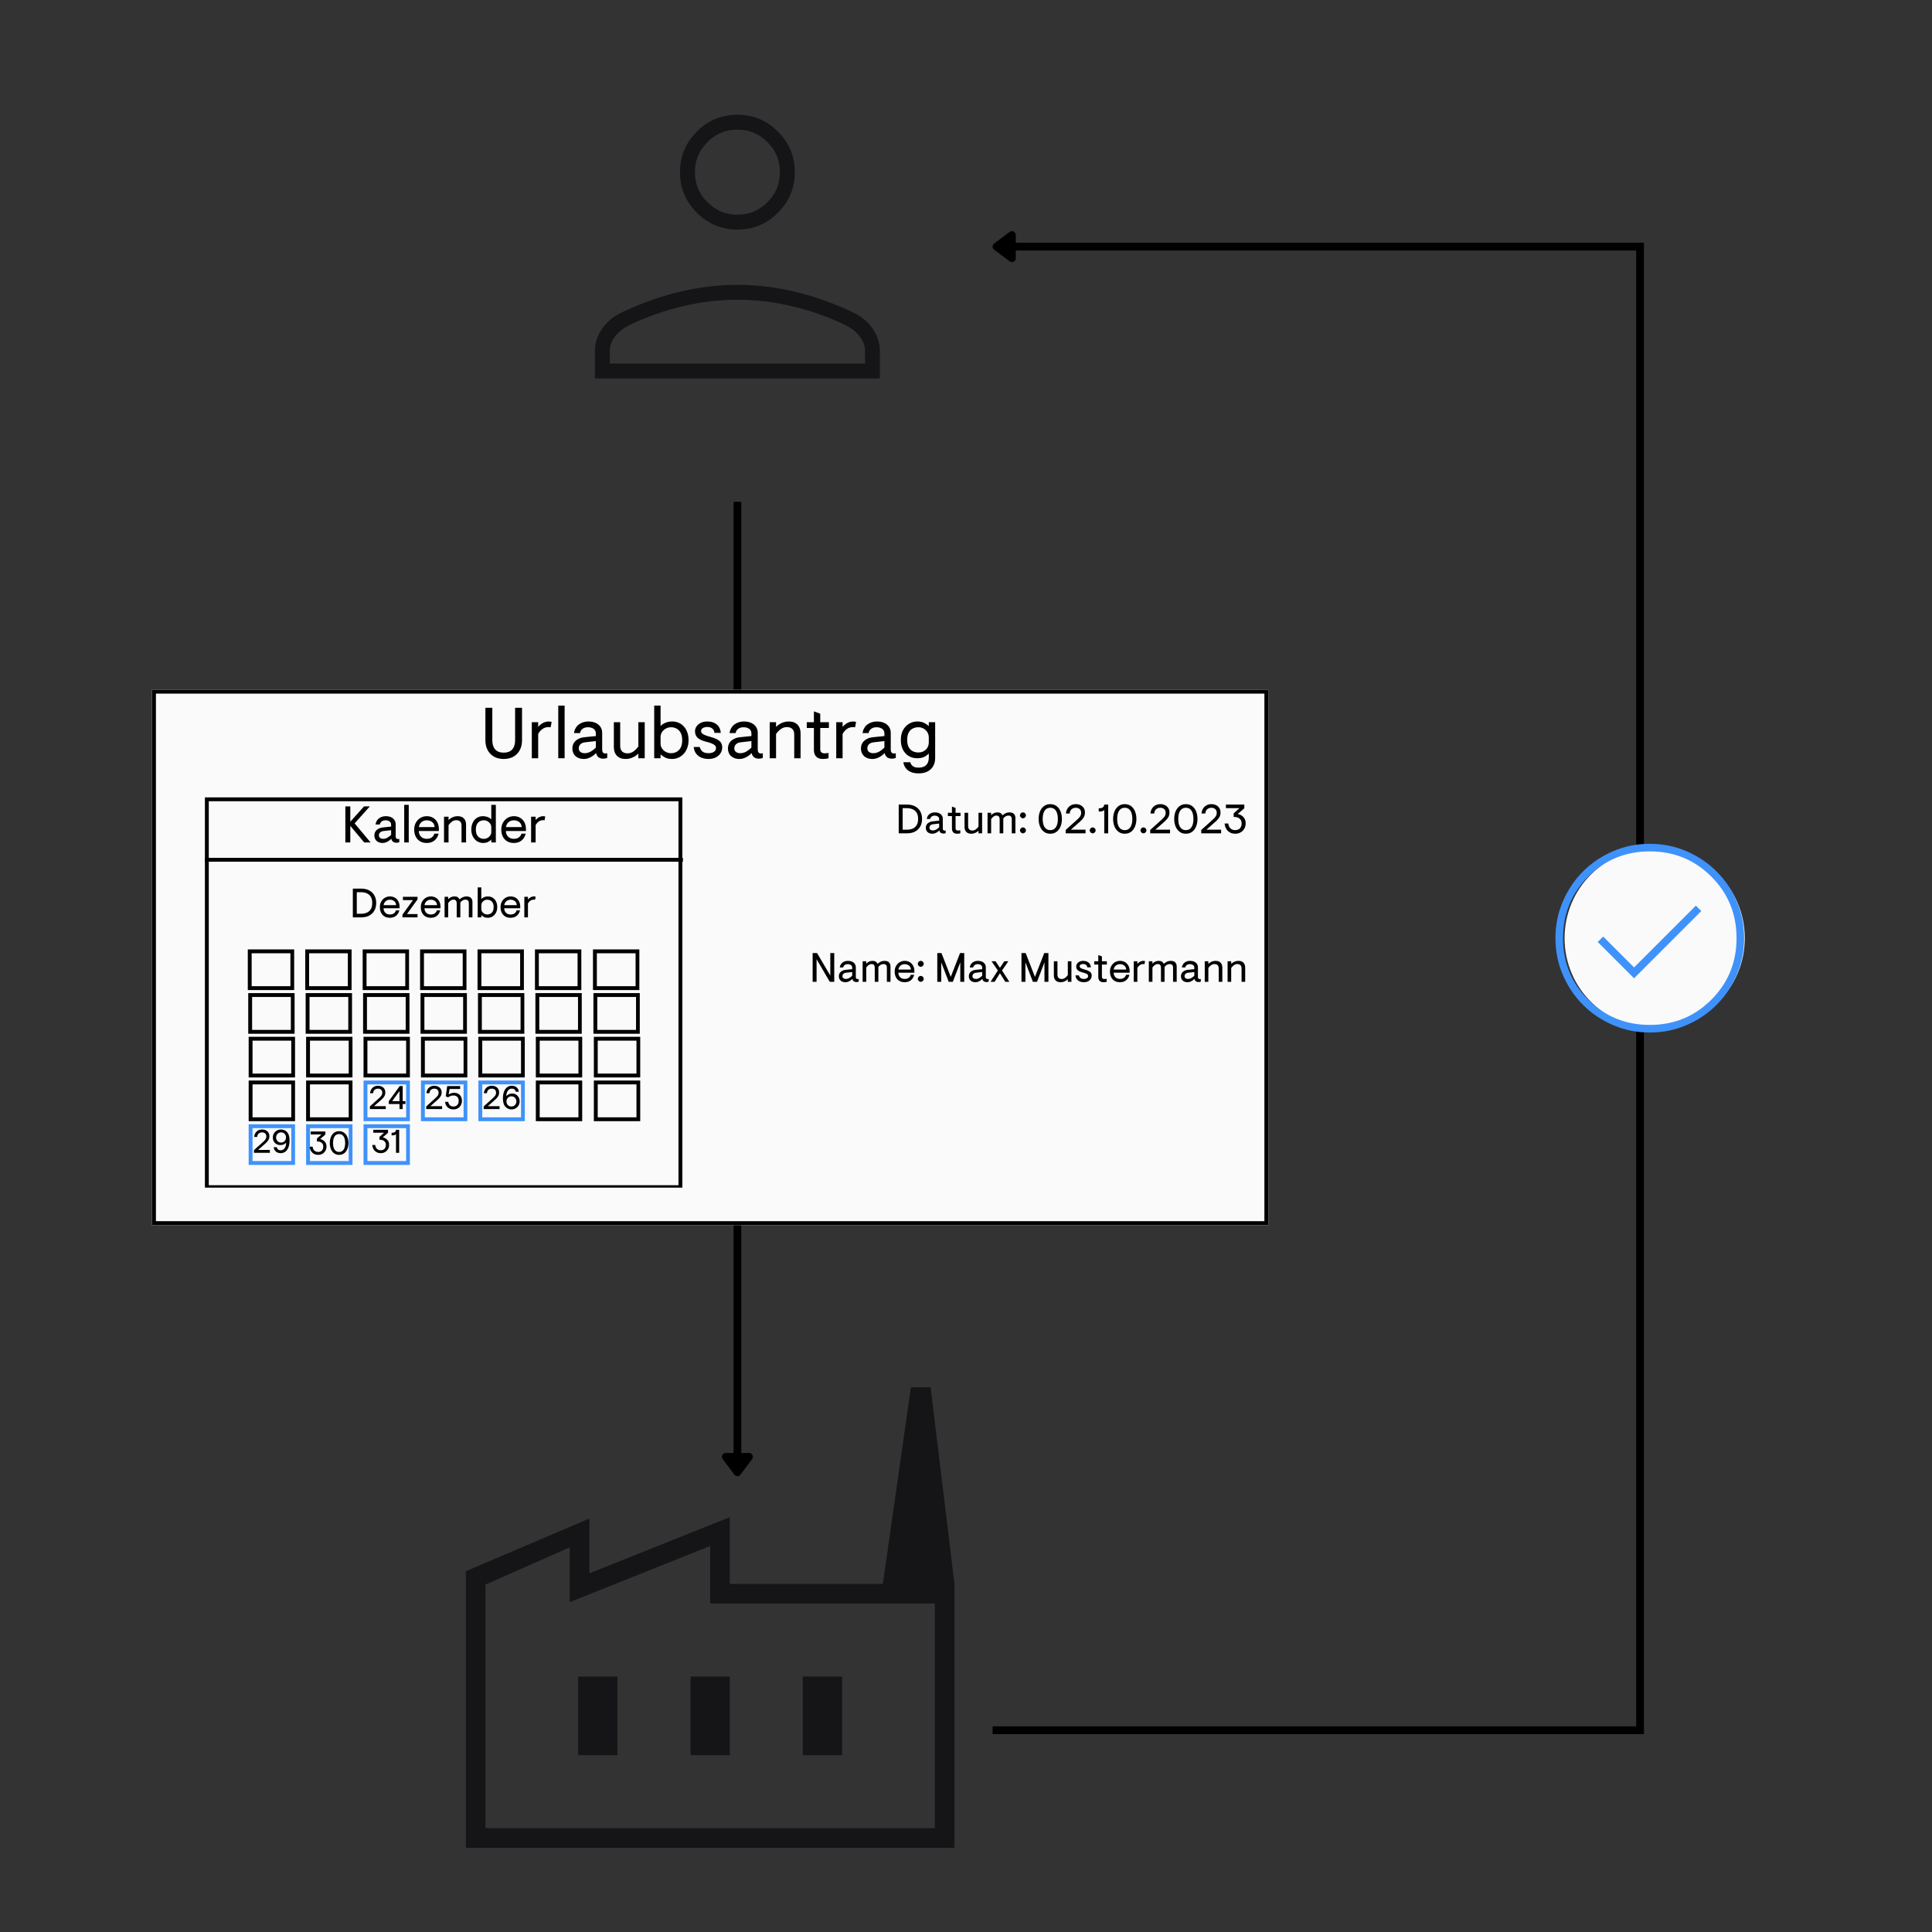 <svg xmlns="http://www.w3.org/2000/svg" xmlns:xlink="http://www.w3.org/1999/xlink" width="500" zoomAndPan="magnify" viewBox="0 0 375 375" height="500" preserveAspectRatio="xMidYMid meet" version="1.0"><rect x="0" y="0" width="375" height="375" fill="#333333" stroke="none"/><defs><g/><clipPath id="76a7eabc07"><path d="M 303.684 164.613 L 338.66 164.613 L 338.66 199.586 L 303.684 199.586 Z M 303.684 164.613 " clip-rule="nonzero"/></clipPath><clipPath id="95a536d04e"><path d="M 321.172 164.613 C 311.512 164.613 303.684 172.441 303.684 182.102 C 303.684 191.758 311.512 199.586 321.172 199.586 C 330.828 199.586 338.66 191.758 338.66 182.102 C 338.66 172.441 330.828 164.613 321.172 164.613 Z M 321.172 164.613 " clip-rule="nonzero"/></clipPath><clipPath id="9591b67da5"><path d="M 29.508 133.879 L 246.176 133.879 L 246.176 237.789 L 29.508 237.789 Z M 29.508 133.879 " clip-rule="nonzero"/></clipPath><clipPath id="a7999262b8"><path d="M 29.516 133.879 L 246.168 133.879 L 246.168 237.777 L 29.516 237.777 Z M 29.516 133.879 " clip-rule="nonzero"/></clipPath><clipPath id="c8469386fd"><path d="M 39.773 154.77 L 132.441 154.77 L 132.441 230.52 L 39.773 230.52 Z M 39.773 154.77 " clip-rule="nonzero"/></clipPath><clipPath id="85f98a805d"><path d="M 48.098 184.281 L 57.098 184.281 L 57.098 192.168 L 48.098 192.168 Z M 48.098 184.281 " clip-rule="nonzero"/></clipPath><clipPath id="1d254c77e7"><path d="M 59.246 184.281 L 68.242 184.281 L 68.242 192.168 L 59.246 192.168 Z M 59.246 184.281 " clip-rule="nonzero"/></clipPath><clipPath id="0b1ffb3f7f"><path d="M 70.395 184.281 L 79.391 184.281 L 79.391 192.168 L 70.395 192.168 Z M 70.395 184.281 " clip-rule="nonzero"/></clipPath><clipPath id="10b912012b"><path d="M 81.539 184.281 L 90.539 184.281 L 90.539 192.168 L 81.539 192.168 Z M 81.539 184.281 " clip-rule="nonzero"/></clipPath><clipPath id="ffb09f3d04"><path d="M 92.688 184.281 L 101.688 184.281 L 101.688 192.168 L 92.688 192.168 Z M 92.688 184.281 " clip-rule="nonzero"/></clipPath><clipPath id="34105c5e62"><path d="M 103.836 184.281 L 112.836 184.281 L 112.836 192.168 L 103.836 192.168 Z M 103.836 184.281 " clip-rule="nonzero"/></clipPath><clipPath id="4e5d8724d6"><path d="M 115.098 184.281 L 124.098 184.281 L 124.098 192.168 L 115.098 192.168 Z M 115.098 184.281 " clip-rule="nonzero"/></clipPath><clipPath id="e48474b45b"><path d="M 48.184 192.762 L 57.18 192.762 L 57.18 200.648 L 48.184 200.648 Z M 48.184 192.762 " clip-rule="nonzero"/></clipPath><clipPath id="a2bd02d025"><path d="M 59.328 192.762 L 68.328 192.762 L 68.328 200.648 L 59.328 200.648 Z M 59.328 192.762 " clip-rule="nonzero"/></clipPath><clipPath id="9364b253fc"><path d="M 70.477 192.762 L 79.477 192.762 L 79.477 200.648 L 70.477 200.648 Z M 70.477 192.762 " clip-rule="nonzero"/></clipPath><clipPath id="40ce9863ec"><path d="M 81.625 192.762 L 90.625 192.762 L 90.625 200.648 L 81.625 200.648 Z M 81.625 192.762 " clip-rule="nonzero"/></clipPath><clipPath id="3e5d54b34e"><path d="M 92.773 192.762 L 101.77 192.762 L 101.77 200.648 L 92.773 200.648 Z M 92.773 192.762 " clip-rule="nonzero"/></clipPath><clipPath id="7359f4f117"><path d="M 103.922 192.762 L 112.918 192.762 L 112.918 200.648 L 103.922 200.648 Z M 103.922 192.762 " clip-rule="nonzero"/></clipPath><clipPath id="eafe36d836"><path d="M 115.184 192.762 L 124.18 192.762 L 124.18 200.648 L 115.184 200.648 Z M 115.184 192.762 " clip-rule="nonzero"/></clipPath><clipPath id="7c36a5f3a9"><path d="M 48.266 201.242 L 57.266 201.242 L 57.266 209.129 L 48.266 209.129 Z M 48.266 201.242 " clip-rule="nonzero"/></clipPath><clipPath id="fabedc069b"><path d="M 59.414 201.242 L 68.414 201.242 L 68.414 209.129 L 59.414 209.129 Z M 59.414 201.242 " clip-rule="nonzero"/></clipPath><clipPath id="3b4eb292b2"><path d="M 70.562 201.242 L 79.559 201.242 L 79.559 209.129 L 70.562 209.129 Z M 70.562 201.242 " clip-rule="nonzero"/></clipPath><clipPath id="567c43ab7b"><path d="M 81.711 201.242 L 90.707 201.242 L 90.707 209.129 L 81.711 209.129 Z M 81.711 201.242 " clip-rule="nonzero"/></clipPath><clipPath id="f8733817ab"><path d="M 92.855 201.242 L 101.855 201.242 L 101.855 209.129 L 92.855 209.129 Z M 92.855 201.242 " clip-rule="nonzero"/></clipPath><clipPath id="2a013275c9"><path d="M 104.004 201.242 L 113.004 201.242 L 113.004 209.129 L 104.004 209.129 Z M 104.004 201.242 " clip-rule="nonzero"/></clipPath><clipPath id="0326286f01"><path d="M 115.266 201.242 L 124.266 201.242 L 124.266 209.129 L 115.266 209.129 Z M 115.266 201.242 " clip-rule="nonzero"/></clipPath><clipPath id="8609b1a9c4"><path d="M 48.266 209.73 L 57.266 209.73 L 57.266 217.617 L 48.266 217.617 Z M 48.266 209.73 " clip-rule="nonzero"/></clipPath><clipPath id="9faf06b261"><path d="M 59.414 209.73 L 68.414 209.73 L 68.414 217.617 L 59.414 217.617 Z M 59.414 209.73 " clip-rule="nonzero"/></clipPath><clipPath id="952617aa9e"><path d="M 70.562 209.73 L 79.559 209.73 L 79.559 217.617 L 70.562 217.617 Z M 70.562 209.73 " clip-rule="nonzero"/></clipPath><clipPath id="db5f5fb6ce"><path d="M 81.711 209.73 L 90.707 209.73 L 90.707 217.617 L 81.711 217.617 Z M 81.711 209.73 " clip-rule="nonzero"/></clipPath><clipPath id="bd1f24fa6f"><path d="M 92.855 209.73 L 101.855 209.73 L 101.855 217.617 L 92.855 217.617 Z M 92.855 209.73 " clip-rule="nonzero"/></clipPath><clipPath id="24b01958cd"><path d="M 104.004 209.73 L 113.004 209.73 L 113.004 217.617 L 104.004 217.617 Z M 104.004 209.73 " clip-rule="nonzero"/></clipPath><clipPath id="365dff7018"><path d="M 115.266 209.73 L 124.266 209.73 L 124.266 217.617 L 115.266 217.617 Z M 115.266 209.73 " clip-rule="nonzero"/></clipPath><clipPath id="a86e9fbd22"><path d="M 48.266 218.223 L 57.266 218.223 L 57.266 226.109 L 48.266 226.109 Z M 48.266 218.223 " clip-rule="nonzero"/></clipPath><clipPath id="0dc322bbbb"><path d="M 59.414 218.223 L 68.414 218.223 L 68.414 226.109 L 59.414 226.109 Z M 59.414 218.223 " clip-rule="nonzero"/></clipPath><clipPath id="85edbfb4bc"><path d="M 70.562 218.223 L 79.559 218.223 L 79.559 226.109 L 70.562 226.109 Z M 70.562 218.223 " clip-rule="nonzero"/></clipPath></defs><path fill="#151417" d="M 143.129 44.562 C 140.066 44.562 137.441 43.469 135.262 41.289 C 133.078 39.105 131.984 36.48 131.984 33.418 C 131.984 30.352 133.078 27.73 135.262 25.547 C 137.441 23.363 140.066 22.273 143.129 22.273 C 146.195 22.273 148.82 23.363 151 25.547 C 153.184 27.73 154.273 30.352 154.273 33.418 C 154.273 36.48 153.184 39.105 151 41.289 C 148.82 43.469 146.195 44.562 143.129 44.562 Z M 115.477 73.453 L 115.477 68.086 C 115.477 66.574 115.941 65.148 116.871 63.805 C 117.797 62.465 119.055 61.414 120.637 60.656 C 124.418 58.871 128.188 57.527 131.934 56.633 C 135.684 55.738 139.414 55.293 143.129 55.293 C 146.844 55.293 150.578 55.738 154.324 56.633 C 158.074 57.527 161.84 58.871 165.625 60.656 C 167.207 61.414 168.461 62.465 169.391 63.805 C 170.32 65.148 170.785 66.574 170.785 68.086 L 170.785 73.453 Z M 118.367 70.562 L 167.895 70.562 L 167.895 68.086 C 167.895 67.125 167.566 66.215 166.914 65.352 C 166.262 64.492 165.352 63.754 164.18 63.133 C 160.879 61.551 157.449 60.332 153.895 59.473 C 150.34 58.613 146.75 58.18 143.129 58.18 C 139.512 58.18 135.922 58.613 132.367 59.473 C 128.812 60.332 125.383 61.551 122.082 63.133 C 120.91 63.754 120 64.492 119.348 65.352 C 118.691 66.215 118.367 67.125 118.367 68.086 Z M 143.129 41.672 C 145.402 41.672 147.344 40.863 148.961 39.246 C 150.578 37.629 151.387 35.688 151.387 33.418 C 151.387 31.148 150.578 29.203 148.961 27.586 C 147.344 25.969 145.402 25.16 143.129 25.16 C 140.859 25.16 138.918 25.969 137.301 27.586 C 135.684 29.203 134.875 31.148 134.875 33.418 C 134.875 35.688 135.684 37.629 137.301 39.246 C 138.918 40.863 140.859 41.672 143.129 41.672 Z M 143.129 33.418 Z M 143.129 70.562 Z M 143.129 70.562 " fill-opacity="1" fill-rule="nonzero"/><path fill="#151417" d="M 90.414 358.668 L 90.414 304.973 L 114.398 294.754 L 114.398 305.383 L 141.652 294.48 L 141.652 307.426 L 185.262 307.426 L 185.262 358.668 Z M 94.23 354.852 L 181.449 354.852 L 181.449 311.242 L 137.84 311.242 L 137.84 300.066 L 110.582 310.969 L 110.582 300.34 L 94.23 307.562 Z M 134.023 340.68 L 141.652 340.68 L 141.652 325.418 L 134.023 325.418 Z M 112.219 340.68 L 119.848 340.68 L 119.848 325.418 L 112.219 325.418 Z M 155.828 340.68 L 163.457 340.68 L 163.457 325.418 L 155.828 325.418 Z M 185.262 307.426 L 171.363 307.426 L 176.812 269.27 L 180.629 269.27 Z M 94.23 354.852 L 181.449 354.852 Z M 94.23 354.852 " fill-opacity="1" fill-rule="nonzero"/><path stroke-linecap="butt" transform="matrix(0, 0.75, -0.75, 0, 143.882, 97.4)" fill="none" stroke-linejoin="miter" d="M -0.002 0.999 L 246.659 0.999 " stroke="#000000" stroke-width="2" stroke-opacity="1" stroke-miterlimit="4"/><path stroke-linecap="round" transform="matrix(0, 0.75, -0.75, 0, 143.882, 97.4)" fill-opacity="1" fill="#000000" fill-rule="nonzero" stroke-linejoin="round" d="M 247.159 -2.001 L 251.159 0.999 L 247.159 3.999 Z M 247.159 -2.001 " stroke="#000000" stroke-width="2" stroke-opacity="1" stroke-miterlimit="4"/><path stroke-linecap="butt" transform="matrix(0.75, 0, 0, 0.75, 192.666, 47.116)" fill="none" stroke-linejoin="miter" d="M -0.003 384.955 L 167.555 384.955 L 167.555 1.001 L 5.497 1.001 " stroke="#000000" stroke-width="2" stroke-opacity="1" stroke-miterlimit="4"/><path stroke-linecap="round" transform="matrix(0.75, 0, 0, 0.75, 192.666, 47.116)" fill-opacity="1" fill="#000000" fill-rule="nonzero" stroke-linejoin="round" d="M 4.997 4.001 L 0.997 1.001 L 4.997 -1.999 Z M 4.997 4.001 " stroke="#000000" stroke-width="2" stroke-opacity="1" stroke-miterlimit="4"/><g clip-path="url(#76a7eabc07)"><g clip-path="url(#95a536d04e)"><path fill="#fafafa" d="M 303.684 164.613 L 338.66 164.613 L 338.66 199.586 L 303.684 199.586 Z M 303.684 164.613 " fill-opacity="1" fill-rule="nonzero"/></g></g><g clip-path="url(#9591b67da5)"><path fill="#fafafa" d="M 29.508 133.879 L 246.25 133.879 L 246.25 237.789 L 29.508 237.789 Z M 29.508 133.879 " fill-opacity="1" fill-rule="nonzero"/></g><g clip-path="url(#a7999262b8)"><path stroke-linecap="butt" transform="matrix(0.75, 0, 0, 0.75, 29.517, 133.88)" fill="none" stroke-linejoin="miter" d="M -0.002 -0.002 L 288.868 -0.002 L 288.868 138.53 L -0.002 138.53 Z M -0.002 -0.002 " stroke="#000000" stroke-width="2" stroke-opacity="1" stroke-miterlimit="4"/></g><g clip-path="url(#c8469386fd)"><path stroke-linecap="butt" transform="matrix(0.75, 0, 0, 0.75, 39.772, 154.768)" fill="none" stroke-linejoin="miter" d="M 0.002 0.002 L 123.559 0.002 L 123.559 101.377 L 0.002 101.377 Z M 0.002 0.002 " stroke="#000000" stroke-width="2" stroke-opacity="1" stroke-miterlimit="4"/></g><g clip-path="url(#85f98a805d)"><path stroke-linecap="butt" transform="matrix(0.75, 0, 0, 0.75, 48.098, 184.282)" fill="none" stroke-linejoin="miter" d="M -0 -0.002 L 12.026 -0.002 L 12.026 10.514 L -0 10.514 Z M -0 -0.002 " stroke="#000000" stroke-width="2" stroke-opacity="1" stroke-miterlimit="4"/></g><g clip-path="url(#1d254c77e7)"><path stroke-linecap="butt" transform="matrix(0.75, 0, 0, 0.75, 59.245, 184.282)" fill="none" stroke-linejoin="miter" d="M 0.001 -0.002 L 12.027 -0.002 L 12.027 10.514 L 0.001 10.514 Z M 0.001 -0.002 " stroke="#000000" stroke-width="2" stroke-opacity="1" stroke-miterlimit="4"/></g><g clip-path="url(#0b1ffb3f7f)"><path stroke-linecap="butt" transform="matrix(0.75, 0, 0, 0.75, 70.393, 184.282)" fill="none" stroke-linejoin="miter" d="M 0.002 -0.002 L 12.028 -0.002 L 12.028 10.514 L 0.002 10.514 Z M 0.002 -0.002 " stroke="#000000" stroke-width="2" stroke-opacity="1" stroke-miterlimit="4"/></g><g clip-path="url(#10b912012b)"><path stroke-linecap="butt" transform="matrix(0.75, 0, 0, 0.75, 81.541, 184.282)" fill="none" stroke-linejoin="miter" d="M -0.002 -0.002 L 12.029 -0.002 L 12.029 10.514 L -0.002 10.514 Z M -0.002 -0.002 " stroke="#000000" stroke-width="2" stroke-opacity="1" stroke-miterlimit="4"/></g><g clip-path="url(#ffb09f3d04)"><path stroke-linecap="butt" transform="matrix(0.75, 0, 0, 0.75, 92.688, 184.282)" fill="none" stroke-linejoin="miter" d="M -0.001 -0.002 L 12.025 -0.002 L 12.025 10.514 L -0.001 10.514 Z M -0.001 -0.002 " stroke="#000000" stroke-width="2" stroke-opacity="1" stroke-miterlimit="4"/></g><g clip-path="url(#34105c5e62)"><path stroke-linecap="butt" transform="matrix(0.75, 0, 0, 0.75, 103.836, 184.282)" fill="none" stroke-linejoin="miter" d="M 0 -0.002 L 12.026 -0.002 L 12.026 10.514 L 0 10.514 Z M 0 -0.002 " stroke="#000000" stroke-width="2" stroke-opacity="1" stroke-miterlimit="4"/></g><g clip-path="url(#4e5d8724d6)"><path stroke-linecap="butt" transform="matrix(0.75, 0, 0, 0.75, 115.098, 184.282)" fill="none" stroke-linejoin="miter" d="M -0 -0.002 L 12.026 -0.002 L 12.026 10.514 L -0 10.514 Z M -0 -0.002 " stroke="#000000" stroke-width="2" stroke-opacity="1" stroke-miterlimit="4"/></g><g clip-path="url(#e48474b45b)"><path stroke-linecap="butt" transform="matrix(0.75, 0, 0, 0.75, 48.182, 192.763)" fill="none" stroke-linejoin="miter" d="M 0.002 -0.001 L 12.028 -0.001 L 12.028 10.515 L 0.002 10.515 Z M 0.002 -0.001 " stroke="#000000" stroke-width="2" stroke-opacity="1" stroke-miterlimit="4"/></g><g clip-path="url(#a2bd02d025)"><path stroke-linecap="butt" transform="matrix(0.75, 0, 0, 0.75, 59.33, 192.763)" fill="none" stroke-linejoin="miter" d="M -0.002 -0.001 L 12.029 -0.001 L 12.029 10.515 L -0.002 10.515 Z M -0.002 -0.001 " stroke="#000000" stroke-width="2" stroke-opacity="1" stroke-miterlimit="4"/></g><g clip-path="url(#9364b253fc)"><path stroke-linecap="butt" transform="matrix(0.75, 0, 0, 0.75, 70.477, 192.763)" fill="none" stroke-linejoin="miter" d="M -0.001 -0.001 L 12.025 -0.001 L 12.025 10.515 L -0.001 10.515 Z M -0.001 -0.001 " stroke="#000000" stroke-width="2" stroke-opacity="1" stroke-miterlimit="4"/></g><g clip-path="url(#40ce9863ec)"><path stroke-linecap="butt" transform="matrix(0.75, 0, 0, 0.75, 81.625, 192.763)" fill="none" stroke-linejoin="miter" d="M -0 -0.001 L 12.026 -0.001 L 12.026 10.515 L -0 10.515 Z M -0 -0.001 " stroke="#000000" stroke-width="2" stroke-opacity="1" stroke-miterlimit="4"/></g><g clip-path="url(#3e5d54b34e)"><path stroke-linecap="butt" transform="matrix(0.75, 0, 0, 0.75, 92.773, 192.763)" fill="none" stroke-linejoin="miter" d="M 0.001 -0.001 L 12.027 -0.001 L 12.027 10.515 L 0.001 10.515 Z M 0.001 -0.001 " stroke="#000000" stroke-width="2" stroke-opacity="1" stroke-miterlimit="4"/></g><g clip-path="url(#7359f4f117)"><path stroke-linecap="butt" transform="matrix(0.75, 0, 0, 0.75, 103.92, 192.763)" fill="none" stroke-linejoin="miter" d="M 0.002 -0.001 L 12.028 -0.001 L 12.028 10.515 L 0.002 10.515 Z M 0.002 -0.001 " stroke="#000000" stroke-width="2" stroke-opacity="1" stroke-miterlimit="4"/></g><g clip-path="url(#eafe36d836)"><path stroke-linecap="butt" transform="matrix(0.75, 0, 0, 0.75, 115.182, 192.763)" fill="none" stroke-linejoin="miter" d="M 0.001 -0.001 L 12.028 -0.001 L 12.028 10.515 L 0.001 10.515 Z M 0.001 -0.001 " stroke="#000000" stroke-width="2" stroke-opacity="1" stroke-miterlimit="4"/></g><g clip-path="url(#7c36a5f3a9)"><path stroke-linecap="butt" transform="matrix(0.75, 0, 0, 0.75, 48.267, 201.243)" fill="none" stroke-linejoin="miter" d="M -0.001 -0.001 L 12.025 -0.001 L 12.025 10.515 L -0.001 10.515 Z M -0.001 -0.001 " stroke="#000000" stroke-width="2" stroke-opacity="1" stroke-miterlimit="4"/></g><g clip-path="url(#fabedc069b)"><path stroke-linecap="butt" transform="matrix(0.75, 0, 0, 0.75, 59.414, 201.243)" fill="none" stroke-linejoin="miter" d="M -0 -0.001 L 12.026 -0.001 L 12.026 10.515 L -0 10.515 Z M -0 -0.001 " stroke="#000000" stroke-width="2" stroke-opacity="1" stroke-miterlimit="4"/></g><g clip-path="url(#3b4eb292b2)"><path stroke-linecap="butt" transform="matrix(0.75, 0, 0, 0.75, 70.562, 201.243)" fill="none" stroke-linejoin="miter" d="M 0.001 -0.001 L 12.027 -0.001 L 12.027 10.515 L 0.001 10.515 Z M 0.001 -0.001 " stroke="#000000" stroke-width="2" stroke-opacity="1" stroke-miterlimit="4"/></g><g clip-path="url(#567c43ab7b)"><path stroke-linecap="butt" transform="matrix(0.75, 0, 0, 0.75, 81.71, 201.243)" fill="none" stroke-linejoin="miter" d="M 0.002 -0.001 L 12.028 -0.001 L 12.028 10.515 L 0.002 10.515 Z M 0.002 -0.001 " stroke="#000000" stroke-width="2" stroke-opacity="1" stroke-miterlimit="4"/></g><g clip-path="url(#f8733817ab)"><path stroke-linecap="butt" transform="matrix(0.75, 0, 0, 0.75, 92.857, 201.243)" fill="none" stroke-linejoin="miter" d="M -0.002 -0.001 L 12.029 -0.001 L 12.029 10.515 L -0.002 10.515 Z M -0.002 -0.001 " stroke="#000000" stroke-width="2" stroke-opacity="1" stroke-miterlimit="4"/></g><g clip-path="url(#2a013275c9)"><path stroke-linecap="butt" transform="matrix(0.75, 0, 0, 0.75, 104.005, 201.243)" fill="none" stroke-linejoin="miter" d="M -0.001 -0.001 L 12.025 -0.001 L 12.025 10.515 L -0.001 10.515 Z M -0.001 -0.001 " stroke="#000000" stroke-width="2" stroke-opacity="1" stroke-miterlimit="4"/></g><g clip-path="url(#0326286f01)"><path stroke-linecap="butt" transform="matrix(0.75, 0, 0, 0.75, 115.267, 201.243)" fill="none" stroke-linejoin="miter" d="M -0.002 -0.001 L 12.029 -0.001 L 12.029 10.515 L -0.002 10.515 Z M -0.002 -0.001 " stroke="#000000" stroke-width="2" stroke-opacity="1" stroke-miterlimit="4"/></g><g clip-path="url(#8609b1a9c4)"><path stroke-linecap="butt" transform="matrix(0.75, 0, 0, 0.75, 48.267, 209.732)" fill="none" stroke-linejoin="miter" d="M -0.001 -0.002 L 12.025 -0.002 L 12.025 10.513 L -0.001 10.513 Z M -0.001 -0.002 " stroke="#000000" stroke-width="2" stroke-opacity="1" stroke-miterlimit="4"/></g><g clip-path="url(#9faf06b261)"><path stroke-linecap="butt" transform="matrix(0.75, 0, 0, 0.75, 59.414, 209.732)" fill="none" stroke-linejoin="miter" d="M -0 -0.002 L 12.026 -0.002 L 12.026 10.513 L -0 10.513 Z M -0 -0.002 " stroke="#000000" stroke-width="2" stroke-opacity="1" stroke-miterlimit="4"/></g><g clip-path="url(#952617aa9e)"><path stroke-linecap="butt" transform="matrix(0.75, 0, 0, 0.75, 70.562, 209.732)" fill="none" stroke-linejoin="miter" d="M 0.001 -0.002 L 12.027 -0.002 L 12.027 10.513 L 0.001 10.513 Z M 0.001 -0.002 " stroke="#3f92fa" stroke-width="2" stroke-opacity="1" stroke-miterlimit="4"/></g><g clip-path="url(#db5f5fb6ce)"><path stroke-linecap="butt" transform="matrix(0.75, 0, 0, 0.75, 81.71, 209.732)" fill="none" stroke-linejoin="miter" d="M 0.002 -0.002 L 12.028 -0.002 L 12.028 10.513 L 0.002 10.513 Z M 0.002 -0.002 " stroke="#3f92fa" stroke-width="2" stroke-opacity="1" stroke-miterlimit="4"/></g><g clip-path="url(#bd1f24fa6f)"><path stroke-linecap="butt" transform="matrix(0.75, 0, 0, 0.75, 92.857, 209.732)" fill="none" stroke-linejoin="miter" d="M -0.002 -0.002 L 12.029 -0.002 L 12.029 10.513 L -0.002 10.513 Z M -0.002 -0.002 " stroke="#3f92fa" stroke-width="2" stroke-opacity="1" stroke-miterlimit="4"/></g><g clip-path="url(#24b01958cd)"><path stroke-linecap="butt" transform="matrix(0.75, 0, 0, 0.75, 104.005, 209.732)" fill="none" stroke-linejoin="miter" d="M -0.001 -0.002 L 12.025 -0.002 L 12.025 10.513 L -0.001 10.513 Z M -0.001 -0.002 " stroke="#000000" stroke-width="2" stroke-opacity="1" stroke-miterlimit="4"/></g><g clip-path="url(#365dff7018)"><path stroke-linecap="butt" transform="matrix(0.75, 0, 0, 0.75, 115.267, 209.732)" fill="none" stroke-linejoin="miter" d="M -0.002 -0.002 L 12.029 -0.002 L 12.029 10.513 L -0.002 10.513 Z M -0.002 -0.002 " stroke="#000000" stroke-width="2" stroke-opacity="1" stroke-miterlimit="4"/></g><g clip-path="url(#a86e9fbd22)"><path stroke-linecap="butt" transform="matrix(0.75, 0, 0, 0.75, 48.267, 218.222)" fill="none" stroke-linejoin="miter" d="M -0.001 0.001 L 12.025 0.001 L 12.025 10.517 L -0.001 10.517 Z M -0.001 0.001 " stroke="#3f92fa" stroke-width="2" stroke-opacity="1" stroke-miterlimit="4"/></g><g clip-path="url(#0dc322bbbb)"><path stroke-linecap="butt" transform="matrix(0.75, 0, 0, 0.75, 59.414, 218.222)" fill="none" stroke-linejoin="miter" d="M -0 0.001 L 12.026 0.001 L 12.026 10.517 L -0 10.517 Z M -0 0.001 " stroke="#3f92fa" stroke-width="2" stroke-opacity="1" stroke-miterlimit="4"/></g><g clip-path="url(#85edbfb4bc)"><path stroke-linecap="butt" transform="matrix(0.75, 0, 0, 0.75, 70.562, 218.222)" fill="none" stroke-linejoin="miter" d="M 0.001 0.001 L 12.027 0.001 L 12.027 10.517 L 0.001 10.517 Z M 0.001 0.001 " stroke="#3f92fa" stroke-width="2" stroke-opacity="1" stroke-miterlimit="4"/></g><path stroke-linecap="butt" transform="matrix(0.75, 0, 0, 0.75, 39.771, 166.508)" fill="none" stroke-linejoin="miter" d="M -0.001 0.499 L 123.717 0.499 " stroke="#000000" stroke-width="1" stroke-opacity="1" stroke-miterlimit="4"/><g fill="#000000" fill-opacity="1"><g transform="translate(93.235, 147.176)"><g><path d="M 4.535 0.141 C 3.789 0.141 3.148 -0.016 2.617 -0.328 C 2.086 -0.641 1.68 -1.066 1.398 -1.609 C 1.121 -2.152 0.98 -2.77 0.98 -3.473 L 0.98 -9.797 L 2.324 -9.797 L 2.324 -3.527 C 2.324 -3.012 2.402 -2.574 2.562 -2.211 C 2.719 -1.848 2.961 -1.57 3.289 -1.379 C 3.617 -1.188 4.031 -1.09 4.535 -1.09 C 5.039 -1.09 5.453 -1.188 5.781 -1.379 C 6.105 -1.57 6.348 -1.848 6.508 -2.211 C 6.668 -2.574 6.746 -3.012 6.746 -3.527 L 6.746 -9.797 L 8.09 -9.797 L 8.09 -3.473 C 8.09 -2.77 7.949 -2.152 7.668 -1.609 C 7.391 -1.066 6.984 -0.641 6.453 -0.328 C 5.918 -0.016 5.281 0.141 4.535 0.141 Z M 4.535 0.141 "/></g></g></g><g fill="#000000" fill-opacity="1"><g transform="translate(102.302, 147.176)"><g><path d="M 0.922 0 L 0.922 -6.996 L 2.156 -6.996 L 2.156 -6.086 C 2.312 -6.273 2.496 -6.445 2.699 -6.605 C 2.906 -6.766 3.137 -6.891 3.395 -6.992 C 3.648 -7.09 3.922 -7.137 4.211 -7.137 C 4.344 -7.137 4.453 -7.129 4.543 -7.109 C 4.629 -7.09 4.707 -7.062 4.773 -7.027 L 4.578 -6.004 C 4.52 -6.023 4.461 -6.035 4.402 -6.039 C 4.34 -6.043 4.25 -6.047 4.129 -6.047 C 3.738 -6.047 3.367 -5.93 3.023 -5.703 C 2.676 -5.473 2.387 -5.141 2.156 -4.703 L 2.156 0 Z M 0.922 0 "/></g></g></g><g fill="#000000" fill-opacity="1"><g transform="translate(107.437, 147.176)"><g><path d="M 0.922 -10.215 L 2.156 -10.215 L 2.156 0 L 0.922 0 Z M 0.922 -10.215 "/></g></g></g><g fill="#000000" fill-opacity="1"><g transform="translate(110.515, 147.176)"><g><path d="M 2.812 0.141 C 2.375 0.141 1.988 0.059 1.652 -0.105 C 1.316 -0.27 1.055 -0.504 0.867 -0.812 C 0.68 -1.121 0.586 -1.48 0.586 -1.891 C 0.586 -2.348 0.699 -2.73 0.918 -3.043 C 1.137 -3.355 1.426 -3.598 1.785 -3.773 C 2.145 -3.945 2.531 -4.051 2.953 -4.086 L 5.137 -4.309 L 5.137 -4.785 C 5.137 -5.207 4.988 -5.516 4.695 -5.719 C 4.402 -5.918 4.031 -6.02 3.582 -6.02 C 3.34 -6.02 3.113 -5.977 2.902 -5.898 C 2.695 -5.82 2.516 -5.699 2.371 -5.535 C 2.227 -5.371 2.121 -5.156 2.059 -4.883 L 0.895 -4.883 C 0.953 -5.277 1.066 -5.613 1.246 -5.898 C 1.422 -6.184 1.641 -6.418 1.895 -6.598 C 2.152 -6.781 2.434 -6.914 2.734 -7.004 C 3.039 -7.094 3.348 -7.137 3.668 -7.137 C 4.219 -7.137 4.691 -7.047 5.094 -6.863 C 5.496 -6.684 5.809 -6.426 6.031 -6.094 C 6.254 -5.762 6.367 -5.375 6.367 -4.926 L 6.367 -1.652 C 6.367 -1.426 6.418 -1.25 6.523 -1.121 C 6.625 -0.988 6.777 -0.922 6.984 -0.922 C 7.039 -0.922 7.098 -0.93 7.16 -0.938 C 7.219 -0.945 7.281 -0.961 7.348 -0.98 L 7.348 -0.055 C 7.18 0 7.035 0.039 6.914 0.055 C 6.793 0.074 6.676 0.082 6.562 0.082 C 6.254 0.082 5.973 0.008 5.719 -0.148 C 5.461 -0.301 5.281 -0.586 5.18 -1.008 C 5.02 -0.832 4.82 -0.652 4.578 -0.477 C 4.332 -0.297 4.062 -0.152 3.758 -0.035 C 3.453 0.082 3.141 0.141 2.812 0.141 Z M 2.953 -0.98 C 3.383 -0.98 3.777 -1.086 4.137 -1.293 C 4.496 -1.504 4.828 -1.762 5.137 -2.07 L 5.137 -3.332 L 3.035 -3.094 C 2.766 -3.066 2.539 -2.996 2.359 -2.883 C 2.176 -2.77 2.039 -2.633 1.953 -2.469 C 1.863 -2.309 1.82 -2.133 1.82 -1.945 C 1.82 -1.617 1.93 -1.375 2.148 -1.219 C 2.367 -1.059 2.637 -0.98 2.953 -0.98 Z M 2.953 -0.98 "/></g></g></g><g fill="#000000" fill-opacity="1"><g transform="translate(118.281, 147.176)"><g><path d="M 3.176 0.141 C 2.43 0.141 1.859 -0.066 1.461 -0.484 C 1.066 -0.898 0.867 -1.461 0.867 -2.168 L 0.867 -6.996 L 2.098 -6.996 L 2.098 -2.395 C 2.098 -2.086 2.156 -1.824 2.266 -1.609 C 2.379 -1.395 2.539 -1.23 2.75 -1.121 C 2.961 -1.008 3.219 -0.953 3.527 -0.953 C 3.957 -0.953 4.348 -1.082 4.703 -1.344 C 5.059 -1.605 5.363 -1.922 5.625 -2.297 L 5.625 -6.996 L 6.859 -6.996 L 6.859 0 L 5.625 0 L 5.625 -0.91 C 5.469 -0.742 5.262 -0.574 5.012 -0.414 C 4.758 -0.25 4.477 -0.117 4.164 -0.016 C 3.852 0.09 3.523 0.141 3.176 0.141 Z M 3.176 0.141 "/></g></g></g><g fill="#000000" fill-opacity="1"><g transform="translate(126.061, 147.176)"><g><path d="M 4.379 0.141 C 3.84 0.141 3.383 0.043 3.016 -0.152 C 2.648 -0.352 2.359 -0.555 2.156 -0.77 L 2.156 0 L 0.922 0 L 0.922 -10.215 L 2.156 -10.215 L 2.156 -6.254 C 2.426 -6.535 2.758 -6.754 3.148 -6.906 C 3.539 -7.059 3.961 -7.137 4.41 -7.137 C 4.867 -7.137 5.289 -7.055 5.676 -6.887 C 6.062 -6.719 6.398 -6.477 6.684 -6.156 C 6.969 -5.84 7.188 -5.457 7.348 -5.012 C 7.508 -4.562 7.586 -4.059 7.586 -3.5 C 7.586 -2.938 7.5 -2.434 7.328 -1.988 C 7.152 -1.539 6.922 -1.156 6.625 -0.84 C 6.332 -0.523 5.992 -0.281 5.605 -0.113 C 5.219 0.055 4.809 0.141 4.379 0.141 Z M 4.184 -0.98 C 4.578 -0.98 4.938 -1.066 5.27 -1.246 C 5.602 -1.422 5.863 -1.695 6.059 -2.062 C 6.254 -2.434 6.355 -2.91 6.355 -3.5 C 6.355 -4.086 6.254 -4.566 6.059 -4.934 C 5.863 -5.301 5.602 -5.574 5.27 -5.75 C 4.938 -5.93 4.578 -6.02 4.184 -6.02 C 3.906 -6.02 3.645 -5.969 3.402 -5.871 C 3.16 -5.773 2.945 -5.637 2.758 -5.465 C 2.57 -5.293 2.422 -5.094 2.316 -4.871 C 2.207 -4.645 2.156 -4.41 2.156 -4.156 L 2.156 -2.812 C 2.156 -2.488 2.25 -2.184 2.434 -1.902 C 2.621 -1.625 2.867 -1.398 3.176 -1.23 C 3.484 -1.062 3.82 -0.98 4.184 -0.98 Z M 4.184 -0.98 "/></g></g></g><g fill="#000000" fill-opacity="1"><g transform="translate(134.204, 147.176)"><g><path d="M 3.332 0.141 C 2.5 0.141 1.832 -0.066 1.324 -0.477 C 0.812 -0.887 0.523 -1.457 0.449 -2.184 L 1.609 -2.184 C 1.676 -1.949 1.773 -1.742 1.902 -1.559 C 2.035 -1.379 2.215 -1.234 2.449 -1.133 C 2.684 -1.031 2.984 -0.98 3.359 -0.98 C 3.609 -0.98 3.844 -1.016 4.059 -1.09 C 4.273 -1.168 4.445 -1.277 4.578 -1.426 C 4.707 -1.578 4.773 -1.758 4.773 -1.973 C 4.773 -2.188 4.699 -2.363 4.555 -2.504 C 4.41 -2.645 4.188 -2.773 3.891 -2.891 C 3.594 -3.008 3.215 -3.121 2.758 -3.234 C 2.066 -3.41 1.551 -3.656 1.211 -3.969 C 0.871 -4.281 0.699 -4.707 0.699 -5.25 C 0.699 -5.594 0.801 -5.91 1 -6.191 C 1.203 -6.477 1.48 -6.707 1.832 -6.879 C 2.188 -7.051 2.598 -7.137 3.066 -7.137 C 3.57 -7.137 4.008 -7.055 4.387 -6.887 C 4.766 -6.719 5.07 -6.469 5.297 -6.145 C 5.527 -5.816 5.66 -5.41 5.695 -4.926 L 4.477 -4.926 C 4.449 -5.18 4.375 -5.391 4.246 -5.562 C 4.121 -5.734 3.957 -5.863 3.758 -5.949 C 3.559 -6.031 3.324 -6.074 3.066 -6.074 C 2.793 -6.074 2.527 -6.012 2.266 -5.887 C 2.008 -5.758 1.875 -5.555 1.875 -5.277 C 1.875 -5.109 1.941 -4.957 2.07 -4.828 C 2.203 -4.699 2.402 -4.578 2.672 -4.473 C 2.945 -4.363 3.289 -4.254 3.707 -4.141 C 4.445 -3.945 5.008 -3.699 5.395 -3.402 C 5.781 -3.102 5.977 -2.676 5.977 -2.129 C 5.977 -1.699 5.867 -1.312 5.648 -0.973 C 5.426 -0.633 5.121 -0.363 4.723 -0.16 C 4.328 0.039 3.863 0.141 3.332 0.141 Z M 3.332 0.141 "/></g></g></g><g fill="#000000" fill-opacity="1"><g transform="translate(140.711, 147.176)"><g><path d="M 2.812 0.141 C 2.375 0.141 1.988 0.059 1.652 -0.105 C 1.316 -0.27 1.055 -0.504 0.867 -0.812 C 0.68 -1.121 0.586 -1.48 0.586 -1.891 C 0.586 -2.348 0.699 -2.73 0.918 -3.043 C 1.137 -3.355 1.426 -3.598 1.785 -3.773 C 2.145 -3.945 2.531 -4.051 2.953 -4.086 L 5.137 -4.309 L 5.137 -4.785 C 5.137 -5.207 4.988 -5.516 4.695 -5.719 C 4.402 -5.918 4.031 -6.02 3.582 -6.02 C 3.34 -6.02 3.113 -5.977 2.902 -5.898 C 2.695 -5.82 2.516 -5.699 2.371 -5.535 C 2.227 -5.371 2.121 -5.156 2.059 -4.883 L 0.895 -4.883 C 0.953 -5.277 1.066 -5.613 1.246 -5.898 C 1.422 -6.184 1.641 -6.418 1.895 -6.598 C 2.152 -6.781 2.434 -6.914 2.734 -7.004 C 3.039 -7.094 3.348 -7.137 3.668 -7.137 C 4.219 -7.137 4.691 -7.047 5.094 -6.863 C 5.496 -6.684 5.809 -6.426 6.031 -6.094 C 6.254 -5.762 6.367 -5.375 6.367 -4.926 L 6.367 -1.652 C 6.367 -1.426 6.418 -1.25 6.523 -1.121 C 6.625 -0.988 6.777 -0.922 6.984 -0.922 C 7.039 -0.922 7.098 -0.93 7.16 -0.938 C 7.219 -0.945 7.281 -0.961 7.348 -0.98 L 7.348 -0.055 C 7.18 0 7.035 0.039 6.914 0.055 C 6.793 0.074 6.676 0.082 6.562 0.082 C 6.254 0.082 5.973 0.008 5.719 -0.148 C 5.461 -0.301 5.281 -0.586 5.18 -1.008 C 5.02 -0.832 4.82 -0.652 4.578 -0.477 C 4.332 -0.297 4.062 -0.152 3.758 -0.035 C 3.453 0.082 3.141 0.141 2.812 0.141 Z M 2.953 -0.98 C 3.383 -0.98 3.777 -1.086 4.137 -1.293 C 4.496 -1.504 4.828 -1.762 5.137 -2.07 L 5.137 -3.332 L 3.035 -3.094 C 2.766 -3.066 2.539 -2.996 2.359 -2.883 C 2.176 -2.77 2.039 -2.633 1.953 -2.469 C 1.863 -2.309 1.82 -2.133 1.82 -1.945 C 1.82 -1.617 1.93 -1.375 2.148 -1.219 C 2.367 -1.059 2.637 -0.98 2.953 -0.98 Z M 2.953 -0.98 "/></g></g></g><g fill="#000000" fill-opacity="1"><g transform="translate(148.476, 147.176)"><g><path d="M 0.922 0 L 0.922 -6.996 L 2.156 -6.996 L 2.156 -6.086 C 2.324 -6.266 2.531 -6.434 2.777 -6.59 C 3.023 -6.75 3.305 -6.883 3.617 -6.984 C 3.93 -7.086 4.258 -7.137 4.605 -7.137 C 5.109 -7.137 5.531 -7.043 5.871 -6.859 C 6.211 -6.672 6.469 -6.406 6.648 -6.059 C 6.824 -5.715 6.914 -5.305 6.914 -4.828 L 6.914 0 L 5.684 0 L 5.684 -4.605 C 5.684 -4.914 5.629 -5.172 5.52 -5.387 C 5.414 -5.602 5.254 -5.766 5.039 -5.879 C 4.824 -5.988 4.562 -6.047 4.254 -6.047 C 3.824 -6.047 3.434 -5.918 3.078 -5.66 C 2.723 -5.406 2.418 -5.086 2.156 -4.703 L 2.156 0 Z M 0.922 0 "/></g></g></g><g fill="#000000" fill-opacity="1"><g transform="translate(156.256, 147.176)"><g><path d="M 3.441 0.141 C 3.09 0.141 2.781 0.074 2.527 -0.055 C 2.27 -0.188 2.07 -0.387 1.93 -0.652 C 1.793 -0.918 1.723 -1.242 1.723 -1.625 L 1.723 -5.879 L 0.336 -5.879 L 0.336 -6.996 L 1.723 -6.996 L 1.723 -9.098 L 2.953 -8.648 L 2.953 -6.996 L 4.633 -6.996 L 4.633 -5.879 L 2.953 -5.879 L 2.953 -1.707 C 2.953 -1.559 2.984 -1.426 3.043 -1.309 C 3.105 -1.191 3.199 -1.102 3.332 -1.043 C 3.461 -0.98 3.625 -0.953 3.82 -0.953 C 3.98 -0.953 4.113 -0.961 4.219 -0.98 C 4.328 -1 4.441 -1.016 4.562 -1.035 L 4.562 0 C 4.375 0.047 4.203 0.082 4.043 0.105 C 3.887 0.129 3.684 0.141 3.441 0.141 Z M 3.441 0.141 "/></g></g></g><g fill="#000000" fill-opacity="1"><g transform="translate(161.391, 147.176)"><g><path d="M 0.922 0 L 0.922 -6.996 L 2.156 -6.996 L 2.156 -6.086 C 2.312 -6.273 2.496 -6.445 2.699 -6.605 C 2.906 -6.766 3.137 -6.891 3.395 -6.992 C 3.648 -7.09 3.922 -7.137 4.211 -7.137 C 4.344 -7.137 4.453 -7.129 4.543 -7.109 C 4.629 -7.09 4.707 -7.062 4.773 -7.027 L 4.578 -6.004 C 4.52 -6.023 4.461 -6.035 4.402 -6.039 C 4.34 -6.043 4.25 -6.047 4.129 -6.047 C 3.738 -6.047 3.367 -5.93 3.023 -5.703 C 2.676 -5.473 2.387 -5.141 2.156 -4.703 L 2.156 0 Z M 0.922 0 "/></g></g></g><g fill="#000000" fill-opacity="1"><g transform="translate(166.526, 147.176)"><g><path d="M 2.812 0.141 C 2.375 0.141 1.988 0.059 1.652 -0.105 C 1.316 -0.27 1.055 -0.504 0.867 -0.812 C 0.68 -1.121 0.586 -1.48 0.586 -1.891 C 0.586 -2.348 0.699 -2.73 0.918 -3.043 C 1.137 -3.355 1.426 -3.598 1.785 -3.773 C 2.145 -3.945 2.531 -4.051 2.953 -4.086 L 5.137 -4.309 L 5.137 -4.785 C 5.137 -5.207 4.988 -5.516 4.695 -5.719 C 4.402 -5.918 4.031 -6.02 3.582 -6.02 C 3.34 -6.02 3.113 -5.977 2.902 -5.898 C 2.695 -5.82 2.516 -5.699 2.371 -5.535 C 2.227 -5.371 2.121 -5.156 2.059 -4.883 L 0.895 -4.883 C 0.953 -5.277 1.066 -5.613 1.246 -5.898 C 1.422 -6.184 1.641 -6.418 1.895 -6.598 C 2.152 -6.781 2.434 -6.914 2.734 -7.004 C 3.039 -7.094 3.348 -7.137 3.668 -7.137 C 4.219 -7.137 4.691 -7.047 5.094 -6.863 C 5.496 -6.684 5.809 -6.426 6.031 -6.094 C 6.254 -5.762 6.367 -5.375 6.367 -4.926 L 6.367 -1.652 C 6.367 -1.426 6.418 -1.25 6.523 -1.121 C 6.625 -0.988 6.777 -0.922 6.984 -0.922 C 7.039 -0.922 7.098 -0.93 7.16 -0.938 C 7.219 -0.945 7.281 -0.961 7.348 -0.98 L 7.348 -0.055 C 7.18 0 7.035 0.039 6.914 0.055 C 6.793 0.074 6.676 0.082 6.562 0.082 C 6.254 0.082 5.973 0.008 5.719 -0.148 C 5.461 -0.301 5.281 -0.586 5.18 -1.008 C 5.02 -0.832 4.82 -0.652 4.578 -0.477 C 4.332 -0.297 4.062 -0.152 3.758 -0.035 C 3.453 0.082 3.141 0.141 2.812 0.141 Z M 2.953 -0.98 C 3.383 -0.98 3.777 -1.086 4.137 -1.293 C 4.496 -1.504 4.828 -1.762 5.137 -2.07 L 5.137 -3.332 L 3.035 -3.094 C 2.766 -3.066 2.539 -2.996 2.359 -2.883 C 2.176 -2.77 2.039 -2.633 1.953 -2.469 C 1.863 -2.309 1.82 -2.133 1.82 -1.945 C 1.82 -1.617 1.93 -1.375 2.148 -1.219 C 2.367 -1.059 2.637 -0.98 2.953 -0.98 Z M 2.953 -0.98 "/></g></g></g><g fill="#000000" fill-opacity="1"><g transform="translate(174.292, 147.176)"><g><path d="M 4.004 2.938 C 3.406 2.938 2.898 2.844 2.477 2.66 C 2.059 2.473 1.727 2.215 1.492 1.891 C 1.254 1.562 1.105 1.191 1.051 0.77 L 2.395 0.77 C 2.441 0.965 2.523 1.145 2.645 1.301 C 2.766 1.461 2.934 1.586 3.141 1.68 C 3.352 1.773 3.625 1.82 3.961 1.82 C 4.484 1.82 4.891 1.727 5.184 1.547 C 5.48 1.363 5.688 1.125 5.809 0.832 C 5.93 0.539 5.988 0.223 5.988 -0.113 L 5.988 -0.922 C 5.684 -0.605 5.352 -0.375 5.004 -0.223 C 4.652 -0.074 4.23 0 3.738 0 C 3.129 0 2.586 -0.141 2.105 -0.426 C 1.625 -0.711 1.246 -1.121 0.973 -1.652 C 0.699 -2.184 0.559 -2.824 0.559 -3.57 C 0.559 -4.316 0.707 -4.953 1 -5.484 C 1.293 -6.02 1.688 -6.426 2.176 -6.711 C 2.668 -6.996 3.195 -7.137 3.766 -7.137 C 4.305 -7.137 4.762 -7.039 5.129 -6.844 C 5.496 -6.648 5.785 -6.441 5.988 -6.227 L 5.988 -6.996 L 7.223 -6.996 L 7.223 -0.043 C 7.223 0.555 7.094 1.078 6.844 1.527 C 6.59 1.973 6.227 2.32 5.75 2.566 C 5.277 2.816 4.691 2.938 4.004 2.938 Z M 3.961 -1.121 C 4.27 -1.121 4.547 -1.172 4.793 -1.273 C 5.039 -1.375 5.254 -1.516 5.438 -1.695 C 5.617 -1.871 5.758 -2.082 5.852 -2.324 C 5.941 -2.566 5.988 -2.828 5.988 -3.105 L 5.988 -4.004 C 5.988 -4.395 5.898 -4.742 5.711 -5.047 C 5.523 -5.348 5.277 -5.586 4.977 -5.758 C 4.672 -5.93 4.332 -6.02 3.961 -6.02 C 3.57 -6.02 3.207 -5.938 2.875 -5.773 C 2.543 -5.609 2.281 -5.348 2.086 -4.988 C 1.891 -4.629 1.793 -4.156 1.793 -3.57 C 1.793 -2.98 1.891 -2.508 2.086 -2.148 C 2.281 -1.789 2.543 -1.527 2.875 -1.363 C 3.207 -1.203 3.57 -1.121 3.961 -1.121 Z M 3.961 -1.121 "/></g></g></g><g fill="#000000" fill-opacity="1"><g transform="translate(66.332, 163.518)"><g><path d="M 0.699 0 L 0.699 -7 L 1.66 -7 L 1.66 -4.02 L 4.328 -7 L 5.457 -7 L 2.5 -3.699 L 5.598 0 L 4.359 0 L 1.66 -3.219 L 1.66 0 Z M 0.699 0 "/></g></g></g><g fill="#000000" fill-opacity="1"><g transform="translate(72.249, 163.518)"><g><path d="M 2.008 0.102 C 1.695 0.102 1.418 0.043 1.18 -0.074 C 0.941 -0.191 0.754 -0.359 0.621 -0.578 C 0.488 -0.801 0.418 -1.055 0.418 -1.352 C 0.418 -1.676 0.5 -1.953 0.656 -2.176 C 0.812 -2.398 1.02 -2.57 1.273 -2.695 C 1.531 -2.816 1.809 -2.895 2.109 -2.918 L 3.668 -3.078 L 3.668 -3.418 C 3.668 -3.719 3.562 -3.941 3.355 -4.082 C 3.145 -4.227 2.879 -4.301 2.559 -4.301 C 2.387 -4.301 2.223 -4.27 2.074 -4.215 C 1.926 -4.156 1.797 -4.07 1.695 -3.953 C 1.59 -3.836 1.516 -3.684 1.469 -3.488 L 0.641 -3.488 C 0.68 -3.77 0.762 -4.012 0.891 -4.215 C 1.016 -4.418 1.172 -4.582 1.355 -4.715 C 1.539 -4.844 1.738 -4.941 1.953 -5.004 C 2.172 -5.066 2.395 -5.098 2.621 -5.098 C 3.012 -5.098 3.352 -5.035 3.641 -4.902 C 3.926 -4.773 4.148 -4.59 4.309 -4.355 C 4.469 -4.117 4.551 -3.84 4.551 -3.52 L 4.551 -1.18 C 4.551 -1.02 4.586 -0.895 4.66 -0.801 C 4.73 -0.707 4.844 -0.66 4.988 -0.66 C 5.027 -0.66 5.07 -0.664 5.113 -0.668 C 5.156 -0.676 5.203 -0.688 5.25 -0.699 L 5.25 -0.039 C 5.129 0 5.027 0.027 4.938 0.039 C 4.852 0.055 4.77 0.059 4.688 0.059 C 4.469 0.059 4.266 0.004 4.082 -0.105 C 3.902 -0.215 3.773 -0.418 3.699 -0.719 C 3.586 -0.594 3.441 -0.465 3.27 -0.34 C 3.098 -0.215 2.902 -0.109 2.684 -0.023 C 2.469 0.059 2.242 0.102 2.008 0.102 Z M 2.109 -0.699 C 2.418 -0.699 2.699 -0.773 2.953 -0.926 C 3.211 -1.074 3.449 -1.258 3.668 -1.48 L 3.668 -2.379 L 2.168 -2.211 C 1.977 -2.188 1.816 -2.141 1.684 -2.059 C 1.555 -1.98 1.457 -1.883 1.395 -1.766 C 1.332 -1.648 1.301 -1.523 1.301 -1.391 C 1.301 -1.156 1.379 -0.984 1.535 -0.871 C 1.691 -0.758 1.883 -0.699 2.109 -0.699 Z M 2.109 -0.699 "/></g></g></g><g fill="#000000" fill-opacity="1"><g transform="translate(77.797, 163.518)"><g><path d="M 0.66 -7.297 L 1.539 -7.297 L 1.539 0 L 0.66 0 Z M 0.66 -7.297 "/></g></g></g><g fill="#000000" fill-opacity="1"><g transform="translate(79.996, 163.518)"><g><path d="M 2.84 0.102 C 2.332 0.102 1.898 -0.008 1.535 -0.227 C 1.172 -0.441 0.891 -0.746 0.695 -1.133 C 0.5 -1.523 0.398 -1.98 0.398 -2.5 C 0.398 -3.02 0.512 -3.473 0.734 -3.863 C 0.957 -4.254 1.258 -4.559 1.629 -4.773 C 2.004 -4.992 2.406 -5.098 2.84 -5.098 C 3.285 -5.098 3.688 -5 4.039 -4.797 C 4.391 -4.598 4.672 -4.312 4.879 -3.934 C 5.086 -3.559 5.188 -3.098 5.188 -2.559 L 5.188 -2.219 L 1.289 -2.219 C 1.297 -1.98 1.34 -1.766 1.418 -1.578 C 1.5 -1.395 1.609 -1.234 1.746 -1.102 C 1.883 -0.965 2.043 -0.867 2.23 -0.801 C 2.418 -0.734 2.621 -0.699 2.848 -0.699 C 3.109 -0.699 3.34 -0.742 3.539 -0.824 C 3.738 -0.906 3.902 -1.027 4.035 -1.18 C 4.164 -1.332 4.258 -1.508 4.32 -1.711 L 5.141 -1.711 C 5.004 -1.156 4.742 -0.715 4.348 -0.391 C 3.957 -0.062 3.453 0.102 2.84 0.102 Z M 1.301 -2.98 L 4.359 -2.98 C 4.34 -3.273 4.258 -3.516 4.113 -3.715 C 3.969 -3.91 3.789 -4.059 3.562 -4.152 C 3.34 -4.25 3.098 -4.301 2.84 -4.301 C 2.578 -4.301 2.34 -4.246 2.125 -4.145 C 1.906 -4.039 1.727 -3.891 1.586 -3.695 C 1.441 -3.496 1.348 -3.258 1.301 -2.98 Z M 1.301 -2.98 "/></g></g></g><g fill="#000000" fill-opacity="1"><g transform="translate(85.524, 163.518)"><g><path d="M 0.66 0 L 0.66 -5 L 1.539 -5 L 1.539 -4.348 C 1.66 -4.477 1.809 -4.594 1.984 -4.707 C 2.16 -4.82 2.359 -4.914 2.586 -4.988 C 2.809 -5.062 3.043 -5.098 3.289 -5.098 C 3.648 -5.098 3.949 -5.031 4.195 -4.898 C 4.438 -4.766 4.621 -4.574 4.75 -4.328 C 4.875 -4.082 4.938 -3.789 4.938 -3.449 L 4.938 0 L 4.059 0 L 4.059 -3.289 C 4.059 -3.508 4.02 -3.695 3.945 -3.848 C 3.867 -4.004 3.754 -4.117 3.598 -4.199 C 3.445 -4.277 3.258 -4.32 3.039 -4.32 C 2.734 -4.32 2.453 -4.227 2.199 -4.043 C 1.945 -3.859 1.727 -3.633 1.539 -3.359 L 1.539 0 Z M 0.66 0 "/></g></g></g><g fill="#000000" fill-opacity="1"><g transform="translate(91.082, 163.518)"><g><path d="M 2.688 0.102 C 2.383 0.102 2.09 0.039 1.816 -0.078 C 1.539 -0.199 1.293 -0.375 1.086 -0.602 C 0.875 -0.828 0.707 -1.102 0.586 -1.418 C 0.461 -1.738 0.398 -2.098 0.398 -2.5 C 0.398 -2.898 0.457 -3.258 0.57 -3.578 C 0.684 -3.898 0.84 -4.172 1.043 -4.398 C 1.246 -4.625 1.488 -4.797 1.766 -4.918 C 2.043 -5.039 2.344 -5.098 2.668 -5.098 C 2.988 -5.098 3.289 -5.043 3.574 -4.934 C 3.855 -4.824 4.094 -4.668 4.277 -4.469 L 4.277 -7.297 L 5.16 -7.297 L 5.16 0 L 4.277 0 L 4.277 -0.551 C 4.133 -0.398 3.926 -0.25 3.664 -0.109 C 3.402 0.031 3.074 0.102 2.688 0.102 Z M 2.828 -0.699 C 3.027 -0.699 3.215 -0.734 3.391 -0.805 C 3.562 -0.875 3.715 -0.969 3.848 -1.09 C 3.98 -1.211 4.086 -1.348 4.164 -1.504 C 4.242 -1.66 4.277 -1.828 4.277 -2.008 L 4.277 -2.969 C 4.277 -3.211 4.211 -3.43 4.078 -3.629 C 3.945 -3.828 3.77 -3.992 3.555 -4.113 C 3.336 -4.238 3.098 -4.301 2.828 -4.301 C 2.551 -4.301 2.293 -4.234 2.055 -4.109 C 1.816 -3.98 1.629 -3.789 1.488 -3.523 C 1.352 -3.262 1.281 -2.918 1.281 -2.5 C 1.281 -2.078 1.352 -1.738 1.488 -1.477 C 1.629 -1.211 1.816 -1.016 2.055 -0.891 C 2.293 -0.762 2.551 -0.699 2.828 -0.699 Z M 2.828 -0.699 "/></g></g></g><g fill="#000000" fill-opacity="1"><g transform="translate(96.9, 163.518)"><g><path d="M 2.84 0.102 C 2.332 0.102 1.898 -0.008 1.535 -0.227 C 1.172 -0.441 0.891 -0.746 0.695 -1.133 C 0.5 -1.523 0.398 -1.98 0.398 -2.5 C 0.398 -3.02 0.512 -3.473 0.734 -3.863 C 0.957 -4.254 1.258 -4.559 1.629 -4.773 C 2.004 -4.992 2.406 -5.098 2.84 -5.098 C 3.285 -5.098 3.688 -5 4.039 -4.797 C 4.391 -4.598 4.672 -4.312 4.879 -3.934 C 5.086 -3.559 5.188 -3.098 5.188 -2.559 L 5.188 -2.219 L 1.289 -2.219 C 1.297 -1.98 1.34 -1.766 1.418 -1.578 C 1.5 -1.395 1.609 -1.234 1.746 -1.102 C 1.883 -0.965 2.043 -0.867 2.23 -0.801 C 2.418 -0.734 2.621 -0.699 2.848 -0.699 C 3.109 -0.699 3.34 -0.742 3.539 -0.824 C 3.738 -0.906 3.902 -1.027 4.035 -1.18 C 4.164 -1.332 4.258 -1.508 4.32 -1.711 L 5.141 -1.711 C 5.004 -1.156 4.742 -0.715 4.348 -0.391 C 3.957 -0.062 3.453 0.102 2.84 0.102 Z M 1.301 -2.98 L 4.359 -2.98 C 4.34 -3.273 4.258 -3.516 4.113 -3.715 C 3.969 -3.91 3.789 -4.059 3.562 -4.152 C 3.34 -4.25 3.098 -4.301 2.84 -4.301 C 2.578 -4.301 2.34 -4.246 2.125 -4.145 C 1.906 -4.039 1.727 -3.891 1.586 -3.695 C 1.441 -3.496 1.348 -3.258 1.301 -2.98 Z M 1.301 -2.98 "/></g></g></g><g fill="#000000" fill-opacity="1"><g transform="translate(102.427, 163.518)"><g><path d="M 0.66 0 L 0.66 -5 L 1.539 -5 L 1.539 -4.348 C 1.652 -4.48 1.781 -4.605 1.93 -4.719 C 2.074 -4.832 2.242 -4.922 2.426 -4.992 C 2.609 -5.062 2.801 -5.098 3.008 -5.098 C 3.102 -5.098 3.18 -5.094 3.246 -5.078 C 3.309 -5.066 3.363 -5.047 3.41 -5.02 L 3.27 -4.289 C 3.23 -4.301 3.188 -4.312 3.145 -4.312 C 3.102 -4.316 3.035 -4.32 2.949 -4.32 C 2.668 -4.32 2.406 -4.238 2.16 -4.074 C 1.914 -3.91 1.707 -3.672 1.539 -3.359 L 1.539 0 Z M 0.66 0 "/></g></g></g><g fill="#000000" fill-opacity="1"><g transform="translate(67.928, 178.062)"><g><path d="M 0.559 0 L 0.559 -5.582 L 2.168 -5.582 C 2.781 -5.582 3.305 -5.469 3.738 -5.234 C 4.172 -5.004 4.504 -4.68 4.738 -4.262 C 4.973 -3.844 5.09 -3.355 5.09 -2.793 C 5.09 -2.234 4.973 -1.742 4.738 -1.324 C 4.504 -0.902 4.172 -0.578 3.738 -0.348 C 3.305 -0.117 2.781 0 2.168 0 Z M 1.324 -0.703 L 2.137 -0.703 C 2.574 -0.703 2.953 -0.773 3.281 -0.918 C 3.609 -1.062 3.863 -1.285 4.047 -1.594 C 4.23 -1.902 4.324 -2.301 4.324 -2.793 C 4.324 -3.281 4.23 -3.68 4.047 -3.988 C 3.863 -4.297 3.609 -4.523 3.281 -4.664 C 2.953 -4.809 2.574 -4.883 2.137 -4.883 L 1.324 -4.883 Z M 1.324 -0.703 "/></g></g></g><g fill="#000000" fill-opacity="1"><g transform="translate(73.414, 178.062)"><g><path d="M 2.266 0.078 C 1.859 0.078 1.516 -0.008 1.223 -0.18 C 0.934 -0.352 0.711 -0.594 0.555 -0.906 C 0.398 -1.215 0.32 -1.578 0.32 -1.992 C 0.32 -2.41 0.406 -2.773 0.586 -3.082 C 0.766 -3.395 1.004 -3.637 1.301 -3.809 C 1.598 -3.98 1.918 -4.066 2.266 -4.066 C 2.621 -4.066 2.941 -3.988 3.223 -3.828 C 3.504 -3.668 3.727 -3.438 3.891 -3.137 C 4.059 -2.84 4.141 -2.473 4.141 -2.043 L 4.141 -1.77 L 1.027 -1.77 C 1.035 -1.578 1.07 -1.41 1.133 -1.262 C 1.195 -1.109 1.281 -0.984 1.391 -0.879 C 1.5 -0.77 1.629 -0.691 1.777 -0.637 C 1.926 -0.586 2.094 -0.559 2.273 -0.559 C 2.48 -0.559 2.664 -0.59 2.824 -0.656 C 2.984 -0.723 3.113 -0.82 3.219 -0.941 C 3.32 -1.062 3.398 -1.203 3.445 -1.363 L 4.098 -1.363 C 3.992 -0.922 3.781 -0.57 3.469 -0.312 C 3.156 -0.051 2.754 0.078 2.266 0.078 Z M 1.035 -2.375 L 3.477 -2.375 C 3.461 -2.609 3.395 -2.805 3.281 -2.965 C 3.168 -3.121 3.02 -3.238 2.844 -3.312 C 2.664 -3.391 2.473 -3.43 2.266 -3.43 C 2.059 -3.43 1.867 -3.387 1.695 -3.305 C 1.523 -3.223 1.379 -3.105 1.266 -2.945 C 1.148 -2.789 1.074 -2.602 1.035 -2.375 Z M 1.035 -2.375 "/></g></g></g><g fill="#000000" fill-opacity="1"><g transform="translate(77.824, 178.062)"><g><path d="M 0.289 0 L 0.289 -0.527 L 2.328 -3.352 L 0.383 -3.352 L 0.383 -3.988 L 3.215 -3.988 L 3.215 -3.492 L 1.164 -0.637 L 3.215 -0.637 L 3.215 0 Z M 0.289 0 "/></g></g></g><g fill="#000000" fill-opacity="1"><g transform="translate(81.357, 178.062)"><g><path d="M 2.266 0.078 C 1.859 0.078 1.516 -0.008 1.223 -0.18 C 0.934 -0.352 0.711 -0.594 0.555 -0.906 C 0.398 -1.215 0.32 -1.578 0.32 -1.992 C 0.32 -2.41 0.406 -2.773 0.586 -3.082 C 0.766 -3.395 1.004 -3.637 1.301 -3.809 C 1.598 -3.98 1.918 -4.066 2.266 -4.066 C 2.621 -4.066 2.941 -3.988 3.223 -3.828 C 3.504 -3.668 3.727 -3.438 3.891 -3.137 C 4.059 -2.84 4.141 -2.473 4.141 -2.043 L 4.141 -1.77 L 1.027 -1.77 C 1.035 -1.578 1.07 -1.41 1.133 -1.262 C 1.195 -1.109 1.281 -0.984 1.391 -0.879 C 1.5 -0.77 1.629 -0.691 1.777 -0.637 C 1.926 -0.586 2.094 -0.559 2.273 -0.559 C 2.48 -0.559 2.664 -0.59 2.824 -0.656 C 2.984 -0.723 3.113 -0.82 3.219 -0.941 C 3.32 -1.062 3.398 -1.203 3.445 -1.363 L 4.098 -1.363 C 3.992 -0.922 3.781 -0.57 3.469 -0.312 C 3.156 -0.051 2.754 0.078 2.266 0.078 Z M 1.035 -2.375 L 3.477 -2.375 C 3.461 -2.609 3.395 -2.805 3.281 -2.965 C 3.168 -3.121 3.02 -3.238 2.844 -3.312 C 2.664 -3.391 2.473 -3.43 2.266 -3.43 C 2.059 -3.43 1.867 -3.387 1.695 -3.305 C 1.523 -3.223 1.379 -3.105 1.266 -2.945 C 1.148 -2.789 1.074 -2.602 1.035 -2.375 Z M 1.035 -2.375 "/></g></g></g><g fill="#000000" fill-opacity="1"><g transform="translate(85.767, 178.062)"><g><path d="M 0.527 0 L 0.527 -3.988 L 1.227 -3.988 L 1.227 -3.516 C 1.383 -3.688 1.562 -3.82 1.766 -3.922 C 1.973 -4.02 2.195 -4.066 2.441 -4.066 C 2.695 -4.066 2.902 -4.02 3.055 -3.926 C 3.207 -3.828 3.336 -3.684 3.438 -3.492 C 3.633 -3.676 3.844 -3.816 4.062 -3.918 C 4.285 -4.016 4.516 -4.066 4.762 -4.066 C 5.172 -4.066 5.469 -3.965 5.656 -3.766 C 5.84 -3.562 5.934 -3.305 5.934 -2.992 L 5.934 0 L 5.23 0 L 5.23 -2.785 C 5.23 -2.922 5.207 -3.039 5.16 -3.137 C 5.113 -3.238 5.043 -3.312 4.949 -3.367 C 4.855 -3.418 4.734 -3.445 4.586 -3.445 C 4.391 -3.445 4.207 -3.398 4.035 -3.301 C 3.867 -3.207 3.715 -3.066 3.582 -2.879 L 3.582 0 L 2.879 0 L 2.879 -2.75 C 2.879 -2.965 2.828 -3.133 2.73 -3.258 C 2.633 -3.383 2.469 -3.445 2.242 -3.445 C 2.113 -3.445 1.988 -3.418 1.867 -3.359 C 1.742 -3.301 1.629 -3.219 1.523 -3.117 C 1.418 -3.016 1.32 -2.906 1.227 -2.785 L 1.227 0 Z M 0.527 0 "/></g></g></g><g fill="#000000" fill-opacity="1"><g transform="translate(92.194, 178.062)"><g><path d="M 2.496 0.078 C 2.188 0.078 1.93 0.023 1.719 -0.086 C 1.508 -0.199 1.344 -0.316 1.227 -0.438 L 1.227 0 L 0.527 0 L 0.527 -5.82 L 1.227 -5.82 L 1.227 -3.566 C 1.383 -3.727 1.57 -3.848 1.793 -3.938 C 2.02 -4.023 2.258 -4.066 2.512 -4.066 C 2.773 -4.066 3.012 -4.02 3.234 -3.926 C 3.453 -3.828 3.645 -3.691 3.809 -3.508 C 3.969 -3.328 4.098 -3.109 4.188 -2.855 C 4.277 -2.602 4.324 -2.312 4.324 -1.992 C 4.324 -1.676 4.273 -1.387 4.176 -1.133 C 4.078 -0.879 3.945 -0.66 3.777 -0.48 C 3.609 -0.297 3.414 -0.16 3.195 -0.062 C 2.973 0.031 2.742 0.078 2.496 0.078 Z M 2.383 -0.559 C 2.609 -0.559 2.812 -0.609 3.004 -0.711 C 3.191 -0.812 3.34 -0.965 3.453 -1.176 C 3.566 -1.387 3.621 -1.66 3.621 -1.992 C 3.621 -2.328 3.566 -2.602 3.453 -2.812 C 3.34 -3.02 3.191 -3.176 3.004 -3.277 C 2.812 -3.379 2.609 -3.43 2.383 -3.43 C 2.227 -3.43 2.078 -3.402 1.938 -3.348 C 1.801 -3.289 1.676 -3.211 1.57 -3.113 C 1.465 -3.016 1.383 -2.902 1.32 -2.777 C 1.258 -2.648 1.227 -2.512 1.227 -2.367 L 1.227 -1.602 C 1.227 -1.418 1.281 -1.246 1.387 -1.086 C 1.492 -0.926 1.637 -0.797 1.809 -0.703 C 1.984 -0.605 2.176 -0.559 2.383 -0.559 Z M 2.383 -0.559 "/></g></g></g><g fill="#000000" fill-opacity="1"><g transform="translate(96.836, 178.062)"><g><path d="M 2.266 0.078 C 1.859 0.078 1.516 -0.008 1.223 -0.18 C 0.934 -0.352 0.711 -0.594 0.555 -0.906 C 0.398 -1.215 0.32 -1.578 0.32 -1.992 C 0.32 -2.41 0.406 -2.773 0.586 -3.082 C 0.766 -3.395 1.004 -3.637 1.301 -3.809 C 1.598 -3.98 1.918 -4.066 2.266 -4.066 C 2.621 -4.066 2.941 -3.988 3.223 -3.828 C 3.504 -3.668 3.727 -3.438 3.891 -3.137 C 4.059 -2.84 4.141 -2.473 4.141 -2.043 L 4.141 -1.77 L 1.027 -1.77 C 1.035 -1.578 1.07 -1.41 1.133 -1.262 C 1.195 -1.109 1.281 -0.984 1.391 -0.879 C 1.5 -0.77 1.629 -0.691 1.777 -0.637 C 1.926 -0.586 2.094 -0.559 2.273 -0.559 C 2.48 -0.559 2.664 -0.59 2.824 -0.656 C 2.984 -0.723 3.113 -0.82 3.219 -0.941 C 3.32 -1.062 3.398 -1.203 3.445 -1.363 L 4.098 -1.363 C 3.992 -0.922 3.781 -0.57 3.469 -0.312 C 3.156 -0.051 2.754 0.078 2.266 0.078 Z M 1.035 -2.375 L 3.477 -2.375 C 3.461 -2.609 3.395 -2.805 3.281 -2.965 C 3.168 -3.121 3.02 -3.238 2.844 -3.312 C 2.664 -3.391 2.473 -3.43 2.266 -3.43 C 2.059 -3.43 1.867 -3.387 1.695 -3.305 C 1.523 -3.223 1.379 -3.105 1.266 -2.945 C 1.148 -2.789 1.074 -2.602 1.035 -2.375 Z M 1.035 -2.375 "/></g></g></g><g fill="#000000" fill-opacity="1"><g transform="translate(101.245, 178.062)"><g><path d="M 0.527 0 L 0.527 -3.988 L 1.227 -3.988 L 1.227 -3.469 C 1.32 -3.574 1.422 -3.676 1.539 -3.766 C 1.656 -3.855 1.789 -3.93 1.934 -3.984 C 2.082 -4.039 2.234 -4.066 2.402 -4.066 C 2.477 -4.066 2.539 -4.062 2.59 -4.051 C 2.637 -4.039 2.684 -4.023 2.719 -4.004 L 2.609 -3.422 C 2.574 -3.434 2.543 -3.438 2.508 -3.441 C 2.473 -3.445 2.422 -3.445 2.352 -3.445 C 2.129 -3.445 1.918 -3.379 1.723 -3.25 C 1.527 -3.121 1.359 -2.93 1.227 -2.68 L 1.227 0 Z M 0.527 0 "/></g></g></g><g fill="#000000" fill-opacity="1"><g transform="translate(72.041, 223.763)"><g><path d="M 1.883 0.062 C 1.543 0.062 1.25 -0.008 1.004 -0.156 C 0.762 -0.305 0.574 -0.496 0.441 -0.742 C 0.309 -0.984 0.234 -1.246 0.219 -1.523 L 0.793 -1.523 C 0.805 -1.328 0.855 -1.152 0.941 -1 C 1.027 -0.844 1.152 -0.723 1.309 -0.633 C 1.465 -0.543 1.652 -0.496 1.871 -0.496 C 2.074 -0.496 2.25 -0.539 2.398 -0.621 C 2.543 -0.707 2.656 -0.824 2.738 -0.984 C 2.82 -1.141 2.859 -1.328 2.859 -1.543 C 2.859 -1.77 2.809 -1.957 2.703 -2.102 C 2.598 -2.25 2.461 -2.359 2.293 -2.43 C 2.125 -2.504 1.945 -2.539 1.754 -2.539 L 1.613 -2.539 L 1.613 -3.094 L 2.508 -3.906 L 0.414 -3.906 L 0.414 -4.469 L 3.273 -4.469 L 3.273 -3.887 L 2.258 -3.012 C 2.469 -2.965 2.664 -2.883 2.852 -2.762 C 3.035 -2.645 3.188 -2.484 3.305 -2.289 C 3.426 -2.09 3.484 -1.844 3.484 -1.543 C 3.484 -1.242 3.414 -0.969 3.273 -0.723 C 3.133 -0.48 2.941 -0.289 2.699 -0.148 C 2.457 -0.008 2.184 0.062 1.883 0.062 Z M 1.883 0.062 "/></g></g></g><g fill="#000000" fill-opacity="1"><g transform="translate(75.845, 223.763)"><g><path d="M 1.02 0 L 1.02 -3.613 C 0.918 -3.523 0.805 -3.461 0.676 -3.43 C 0.551 -3.398 0.379 -3.383 0.164 -3.383 L 0.164 -3.895 L 0.27 -3.895 C 0.492 -3.895 0.668 -3.938 0.793 -4.027 C 0.922 -4.117 0.996 -4.262 1.02 -4.469 L 1.633 -4.469 L 1.633 0 Z M 1.02 0 "/></g></g></g><g fill="#000000" fill-opacity="1"><g transform="translate(59.89, 224.092)"><g><path d="M 1.883 0.062 C 1.543 0.062 1.25 -0.008 1.004 -0.156 C 0.762 -0.305 0.574 -0.496 0.441 -0.742 C 0.309 -0.984 0.234 -1.246 0.219 -1.523 L 0.793 -1.523 C 0.805 -1.328 0.855 -1.152 0.941 -1 C 1.027 -0.844 1.152 -0.723 1.309 -0.633 C 1.465 -0.543 1.652 -0.496 1.871 -0.496 C 2.074 -0.496 2.25 -0.539 2.398 -0.621 C 2.543 -0.707 2.656 -0.824 2.738 -0.984 C 2.82 -1.141 2.859 -1.328 2.859 -1.543 C 2.859 -1.77 2.809 -1.957 2.703 -2.102 C 2.598 -2.25 2.461 -2.359 2.293 -2.43 C 2.125 -2.504 1.945 -2.539 1.754 -2.539 L 1.613 -2.539 L 1.613 -3.094 L 2.508 -3.906 L 0.414 -3.906 L 0.414 -4.469 L 3.273 -4.469 L 3.273 -3.887 L 2.258 -3.012 C 2.469 -2.965 2.664 -2.883 2.852 -2.762 C 3.035 -2.645 3.188 -2.484 3.305 -2.289 C 3.426 -2.09 3.484 -1.844 3.484 -1.543 C 3.484 -1.242 3.414 -0.969 3.273 -0.723 C 3.133 -0.48 2.941 -0.289 2.699 -0.148 C 2.457 -0.008 2.184 0.062 1.883 0.062 Z M 1.883 0.062 "/></g></g></g><g fill="#000000" fill-opacity="1"><g transform="translate(63.694, 224.092)"><g><path d="M 2.125 0.062 C 1.742 0.062 1.418 -0.039 1.148 -0.238 C 0.879 -0.441 0.676 -0.715 0.531 -1.062 C 0.391 -1.41 0.32 -1.801 0.32 -2.234 C 0.32 -2.672 0.391 -3.062 0.531 -3.406 C 0.676 -3.754 0.879 -4.027 1.148 -4.227 C 1.418 -4.43 1.742 -4.531 2.125 -4.531 C 2.508 -4.531 2.836 -4.43 3.105 -4.227 C 3.375 -4.027 3.582 -3.754 3.723 -3.406 C 3.859 -3.062 3.93 -2.672 3.93 -2.234 C 3.93 -1.801 3.859 -1.41 3.723 -1.062 C 3.582 -0.715 3.375 -0.441 3.105 -0.238 C 2.836 -0.039 2.508 0.062 2.125 0.062 Z M 2.125 -0.496 C 2.398 -0.496 2.621 -0.57 2.793 -0.719 C 2.965 -0.863 3.094 -1.07 3.18 -1.332 C 3.262 -1.594 3.305 -1.895 3.305 -2.234 C 3.305 -2.574 3.262 -2.875 3.18 -3.137 C 3.094 -3.398 2.965 -3.602 2.793 -3.75 C 2.621 -3.895 2.398 -3.969 2.125 -3.969 C 1.855 -3.969 1.637 -3.895 1.461 -3.75 C 1.285 -3.602 1.156 -3.398 1.07 -3.137 C 0.988 -2.875 0.945 -2.574 0.945 -2.234 C 0.945 -1.895 0.988 -1.594 1.07 -1.332 C 1.156 -1.07 1.285 -0.863 1.461 -0.719 C 1.637 -0.57 1.855 -0.496 2.125 -0.496 Z M 2.125 -0.496 "/></g></g></g><g fill="#000000" fill-opacity="1"><g transform="translate(49.025, 223.763)"><g><path d="M 0.27 0 L 0.27 -0.523 L 2.113 -2.184 C 2.277 -2.332 2.414 -2.484 2.52 -2.641 C 2.621 -2.793 2.676 -2.984 2.676 -3.203 C 2.676 -3.367 2.637 -3.504 2.566 -3.617 C 2.492 -3.734 2.395 -3.82 2.273 -3.879 C 2.148 -3.941 2.008 -3.969 1.852 -3.969 C 1.578 -3.969 1.355 -3.891 1.18 -3.738 C 1.008 -3.582 0.914 -3.363 0.898 -3.082 L 0.312 -3.082 C 0.328 -3.363 0.406 -3.613 0.539 -3.832 C 0.672 -4.051 0.852 -4.223 1.078 -4.348 C 1.305 -4.469 1.559 -4.531 1.844 -4.531 C 2.113 -4.531 2.355 -4.48 2.57 -4.375 C 2.785 -4.27 2.953 -4.121 3.078 -3.93 C 3.199 -3.734 3.262 -3.504 3.262 -3.234 C 3.262 -2.941 3.195 -2.688 3.059 -2.465 C 2.926 -2.246 2.746 -2.039 2.516 -1.84 L 1.066 -0.562 L 3.352 -0.562 L 3.352 0 Z M 0.27 0 "/></g></g></g><g fill="#000000" fill-opacity="1"><g transform="translate(52.707, 223.763)"><g><path d="M 1.77 0.062 C 1.516 0.062 1.293 0.016 1.098 -0.078 C 0.902 -0.176 0.746 -0.312 0.629 -0.484 C 0.512 -0.66 0.438 -0.863 0.41 -1.098 L 1.004 -1.098 C 1.043 -0.949 1.102 -0.828 1.172 -0.742 C 1.242 -0.652 1.328 -0.59 1.43 -0.551 C 1.531 -0.516 1.652 -0.496 1.785 -0.496 C 1.988 -0.496 2.168 -0.559 2.328 -0.676 C 2.484 -0.797 2.613 -0.969 2.703 -1.191 C 2.793 -1.414 2.84 -1.684 2.84 -1.996 C 2.738 -1.875 2.629 -1.777 2.508 -1.707 C 2.391 -1.637 2.262 -1.586 2.129 -1.559 C 1.996 -1.527 1.852 -1.512 1.699 -1.512 C 1.426 -1.512 1.18 -1.57 0.965 -1.691 C 0.746 -1.809 0.574 -1.98 0.445 -2.199 C 0.32 -2.418 0.254 -2.676 0.254 -2.969 C 0.254 -3.262 0.324 -3.527 0.461 -3.762 C 0.594 -4 0.785 -4.188 1.027 -4.324 C 1.27 -4.461 1.555 -4.531 1.875 -4.531 C 2.102 -4.531 2.328 -4.477 2.555 -4.367 C 2.785 -4.254 2.969 -4.098 3.113 -3.898 C 3.25 -3.711 3.348 -3.496 3.406 -3.246 C 3.469 -2.996 3.496 -2.715 3.496 -2.398 C 3.496 -1.906 3.43 -1.473 3.293 -1.105 C 3.156 -0.734 2.961 -0.445 2.703 -0.242 C 2.445 -0.039 2.133 0.062 1.77 0.062 Z M 1.844 -1.992 C 1.996 -1.992 2.133 -2.02 2.254 -2.074 C 2.371 -2.129 2.473 -2.203 2.555 -2.297 C 2.641 -2.391 2.703 -2.496 2.746 -2.617 C 2.785 -2.734 2.809 -2.855 2.809 -2.98 C 2.809 -3.117 2.785 -3.246 2.746 -3.363 C 2.703 -3.484 2.641 -3.586 2.555 -3.68 C 2.473 -3.77 2.371 -3.844 2.254 -3.895 C 2.133 -3.945 1.996 -3.969 1.844 -3.969 C 1.641 -3.969 1.469 -3.922 1.324 -3.824 C 1.184 -3.73 1.07 -3.605 0.996 -3.457 C 0.918 -3.305 0.879 -3.145 0.879 -2.98 C 0.879 -2.816 0.918 -2.656 0.996 -2.504 C 1.07 -2.355 1.184 -2.23 1.324 -2.137 C 1.469 -2.039 1.641 -1.992 1.844 -1.992 Z M 1.844 -1.992 "/></g></g></g><g fill="#000000" fill-opacity="1"><g transform="translate(93.615, 215.273)"><g><path d="M 0.27 0 L 0.27 -0.523 L 2.113 -2.184 C 2.277 -2.332 2.414 -2.484 2.52 -2.641 C 2.621 -2.793 2.676 -2.984 2.676 -3.203 C 2.676 -3.367 2.637 -3.504 2.566 -3.617 C 2.492 -3.734 2.395 -3.82 2.273 -3.879 C 2.148 -3.941 2.008 -3.969 1.852 -3.969 C 1.578 -3.969 1.355 -3.891 1.18 -3.738 C 1.008 -3.582 0.914 -3.363 0.898 -3.082 L 0.312 -3.082 C 0.328 -3.363 0.406 -3.613 0.539 -3.832 C 0.672 -4.051 0.852 -4.223 1.078 -4.348 C 1.305 -4.469 1.559 -4.531 1.844 -4.531 C 2.113 -4.531 2.355 -4.48 2.57 -4.375 C 2.785 -4.27 2.953 -4.121 3.078 -3.93 C 3.199 -3.734 3.262 -3.504 3.262 -3.234 C 3.262 -2.941 3.195 -2.688 3.059 -2.465 C 2.926 -2.246 2.746 -2.039 2.516 -1.84 L 1.066 -0.562 L 3.352 -0.562 L 3.352 0 Z M 0.27 0 "/></g></g></g><g fill="#000000" fill-opacity="1"><g transform="translate(97.298, 215.273)"><g><path d="M 1.941 0.062 C 1.715 0.062 1.488 0.008 1.266 -0.105 C 1.039 -0.219 0.852 -0.371 0.703 -0.566 C 0.566 -0.754 0.469 -0.973 0.41 -1.223 C 0.348 -1.473 0.32 -1.754 0.32 -2.066 C 0.32 -2.562 0.387 -2.992 0.523 -3.363 C 0.66 -3.734 0.855 -4.02 1.113 -4.227 C 1.371 -4.43 1.684 -4.531 2.047 -4.531 C 2.426 -4.531 2.738 -4.426 2.98 -4.215 C 3.223 -4.004 3.367 -3.723 3.406 -3.371 L 2.816 -3.371 C 2.773 -3.523 2.715 -3.645 2.645 -3.73 C 2.574 -3.816 2.488 -3.879 2.387 -3.914 C 2.285 -3.953 2.164 -3.969 2.031 -3.969 C 1.832 -3.969 1.656 -3.91 1.496 -3.793 C 1.336 -3.676 1.211 -3.512 1.121 -3.293 C 1.027 -3.078 0.98 -2.812 0.977 -2.5 C 1.078 -2.621 1.188 -2.719 1.309 -2.793 C 1.426 -2.867 1.555 -2.922 1.695 -2.961 C 1.832 -3 1.973 -3.02 2.117 -3.02 C 2.391 -3.02 2.637 -2.953 2.852 -2.824 C 3.07 -2.695 3.242 -2.516 3.371 -2.289 C 3.496 -2.059 3.562 -1.797 3.562 -1.5 C 3.562 -1.207 3.492 -0.941 3.355 -0.707 C 3.223 -0.469 3.031 -0.281 2.789 -0.145 C 2.547 -0.004 2.262 0.062 1.941 0.062 Z M 1.973 -0.496 C 2.176 -0.496 2.352 -0.547 2.492 -0.641 C 2.637 -0.738 2.746 -0.859 2.82 -1.012 C 2.898 -1.164 2.938 -1.32 2.938 -1.488 C 2.938 -1.652 2.898 -1.812 2.82 -1.961 C 2.746 -2.113 2.637 -2.238 2.492 -2.332 C 2.352 -2.43 2.176 -2.477 1.973 -2.477 C 1.82 -2.477 1.684 -2.449 1.562 -2.395 C 1.445 -2.34 1.344 -2.262 1.262 -2.172 C 1.176 -2.078 1.113 -1.969 1.07 -1.852 C 1.031 -1.73 1.008 -1.609 1.008 -1.488 C 1.008 -1.352 1.031 -1.223 1.07 -1.105 C 1.113 -0.984 1.176 -0.879 1.262 -0.789 C 1.344 -0.695 1.445 -0.625 1.562 -0.574 C 1.684 -0.523 1.82 -0.496 1.973 -0.496 Z M 1.973 -0.496 "/></g></g></g><g fill="#000000" fill-opacity="1"><g transform="translate(82.459, 215.273)"><g><path d="M 0.27 0 L 0.27 -0.523 L 2.113 -2.184 C 2.277 -2.332 2.414 -2.484 2.52 -2.641 C 2.621 -2.793 2.676 -2.984 2.676 -3.203 C 2.676 -3.367 2.637 -3.504 2.566 -3.617 C 2.492 -3.734 2.395 -3.82 2.273 -3.879 C 2.148 -3.941 2.008 -3.969 1.852 -3.969 C 1.578 -3.969 1.355 -3.891 1.18 -3.738 C 1.008 -3.582 0.914 -3.363 0.898 -3.082 L 0.312 -3.082 C 0.328 -3.363 0.406 -3.613 0.539 -3.832 C 0.672 -4.051 0.852 -4.223 1.078 -4.348 C 1.305 -4.469 1.559 -4.531 1.844 -4.531 C 2.113 -4.531 2.355 -4.48 2.57 -4.375 C 2.785 -4.27 2.953 -4.121 3.078 -3.93 C 3.199 -3.734 3.262 -3.504 3.262 -3.234 C 3.262 -2.941 3.195 -2.688 3.059 -2.465 C 2.926 -2.246 2.746 -2.039 2.516 -1.84 L 1.066 -0.562 L 3.352 -0.562 L 3.352 0 Z M 0.27 0 "/></g></g></g><g fill="#000000" fill-opacity="1"><g transform="translate(86.142, 215.273)"><g><path d="M 1.863 0.062 C 1.566 0.062 1.297 0.004 1.062 -0.121 C 0.828 -0.246 0.637 -0.418 0.496 -0.637 C 0.355 -0.859 0.277 -1.113 0.254 -1.398 L 0.867 -1.398 C 0.879 -1.281 0.91 -1.172 0.957 -1.066 C 1.004 -0.961 1.07 -0.863 1.152 -0.777 C 1.234 -0.688 1.336 -0.621 1.453 -0.57 C 1.57 -0.523 1.707 -0.496 1.863 -0.496 C 2.02 -0.496 2.164 -0.523 2.289 -0.57 C 2.414 -0.621 2.52 -0.691 2.609 -0.785 C 2.699 -0.879 2.77 -0.992 2.816 -1.125 C 2.867 -1.262 2.891 -1.414 2.891 -1.582 C 2.891 -1.816 2.848 -2.012 2.762 -2.172 C 2.672 -2.328 2.555 -2.445 2.406 -2.523 C 2.258 -2.602 2.094 -2.641 1.914 -2.641 C 1.723 -2.641 1.555 -2.621 1.414 -2.578 C 1.27 -2.535 1.152 -2.484 1.055 -2.43 C 0.957 -2.371 0.875 -2.32 0.816 -2.277 L 0.375 -2.488 L 0.656 -4.469 L 3.172 -4.469 L 3.172 -3.906 L 1.125 -3.906 L 0.938 -2.84 C 1.066 -2.926 1.223 -3 1.41 -3.062 C 1.598 -3.129 1.793 -3.16 1.996 -3.16 C 2.309 -3.16 2.578 -3.098 2.801 -2.973 C 3.027 -2.844 3.203 -2.668 3.328 -2.434 C 3.453 -2.203 3.516 -1.926 3.516 -1.602 C 3.516 -1.312 3.453 -1.039 3.32 -0.785 C 3.191 -0.531 3.004 -0.324 2.758 -0.168 C 2.512 -0.016 2.211 0.062 1.863 0.062 Z M 1.863 0.062 "/></g></g></g><g fill="#000000" fill-opacity="1"><g transform="translate(71.526, 215.273)"><g><path d="M 0.27 0 L 0.27 -0.523 L 2.113 -2.184 C 2.277 -2.332 2.414 -2.484 2.52 -2.641 C 2.621 -2.793 2.676 -2.984 2.676 -3.203 C 2.676 -3.367 2.637 -3.504 2.566 -3.617 C 2.492 -3.734 2.395 -3.82 2.273 -3.879 C 2.148 -3.941 2.008 -3.969 1.852 -3.969 C 1.578 -3.969 1.355 -3.891 1.18 -3.738 C 1.008 -3.582 0.914 -3.363 0.898 -3.082 L 0.312 -3.082 C 0.328 -3.363 0.406 -3.613 0.539 -3.832 C 0.672 -4.051 0.852 -4.223 1.078 -4.348 C 1.305 -4.469 1.559 -4.531 1.844 -4.531 C 2.113 -4.531 2.355 -4.48 2.57 -4.375 C 2.785 -4.27 2.953 -4.121 3.078 -3.93 C 3.199 -3.734 3.262 -3.504 3.262 -3.234 C 3.262 -2.941 3.195 -2.688 3.059 -2.465 C 2.926 -2.246 2.746 -2.039 2.516 -1.84 L 1.066 -0.562 L 3.352 -0.562 L 3.352 0 Z M 0.27 0 "/></g></g></g><g fill="#000000" fill-opacity="1"><g transform="translate(75.209, 215.273)"><g><path d="M 2.336 0 L 2.336 -0.984 L 0.254 -0.984 L 0.254 -1.543 L 2.375 -4.469 L 2.949 -4.469 L 2.949 -1.543 L 3.484 -1.543 L 3.484 -0.984 L 2.949 -0.984 L 2.949 0 Z M 0.906 -1.543 L 2.336 -1.543 L 2.336 -3.504 Z M 0.906 -1.543 "/></g></g></g><g fill="#000000" fill-opacity="1"><g transform="translate(157.174, 190.569)"><g><path d="M 0.559 0 L 0.559 -5.582 L 1.418 -5.582 L 3.988 -1.203 L 3.988 -5.582 L 4.754 -5.582 L 4.754 0 L 3.891 0 L 1.324 -4.379 L 1.324 0 Z M 0.559 0 "/></g></g></g><g fill="#000000" fill-opacity="1"><g transform="translate(162.485, 190.569)"><g><path d="M 1.602 0.078 C 1.352 0.078 1.133 0.035 0.941 -0.059 C 0.75 -0.152 0.602 -0.289 0.496 -0.461 C 0.387 -0.637 0.336 -0.844 0.336 -1.078 C 0.336 -1.336 0.398 -1.555 0.523 -1.734 C 0.648 -1.914 0.812 -2.051 1.016 -2.148 C 1.223 -2.246 1.445 -2.309 1.684 -2.328 L 2.926 -2.457 L 2.926 -2.727 C 2.926 -2.969 2.844 -3.145 2.676 -3.258 C 2.508 -3.371 2.297 -3.43 2.043 -3.43 C 1.902 -3.43 1.773 -3.406 1.656 -3.363 C 1.535 -3.316 1.434 -3.246 1.352 -3.156 C 1.27 -3.062 1.211 -2.938 1.172 -2.785 L 0.512 -2.785 C 0.543 -3.008 0.609 -3.199 0.711 -3.363 C 0.812 -3.523 0.934 -3.656 1.082 -3.762 C 1.227 -3.863 1.387 -3.941 1.559 -3.992 C 1.73 -4.043 1.91 -4.066 2.09 -4.066 C 2.402 -4.066 2.676 -4.016 2.902 -3.91 C 3.133 -3.809 3.309 -3.664 3.438 -3.473 C 3.566 -3.285 3.629 -3.062 3.629 -2.809 L 3.629 -0.941 C 3.629 -0.812 3.656 -0.711 3.715 -0.637 C 3.773 -0.562 3.863 -0.527 3.98 -0.527 C 4.012 -0.527 4.047 -0.527 4.078 -0.535 C 4.113 -0.539 4.148 -0.547 4.188 -0.559 L 4.188 -0.031 C 4.09 0 4.008 0.02 3.941 0.031 C 3.871 0.043 3.805 0.047 3.742 0.047 C 3.566 0.047 3.402 0.004 3.258 -0.082 C 3.113 -0.172 3.008 -0.336 2.949 -0.574 C 2.859 -0.473 2.746 -0.371 2.609 -0.27 C 2.469 -0.172 2.312 -0.086 2.141 -0.02 C 1.969 0.047 1.789 0.078 1.602 0.078 Z M 1.684 -0.559 C 1.926 -0.559 2.152 -0.617 2.355 -0.738 C 2.562 -0.855 2.75 -1.004 2.926 -1.18 L 2.926 -1.898 L 1.73 -1.762 C 1.578 -1.746 1.449 -1.707 1.344 -1.645 C 1.238 -1.578 1.164 -1.5 1.113 -1.406 C 1.062 -1.316 1.035 -1.215 1.035 -1.109 C 1.035 -0.922 1.098 -0.785 1.223 -0.695 C 1.348 -0.602 1.504 -0.559 1.684 -0.559 Z M 1.684 -0.559 "/></g></g></g><g fill="#000000" fill-opacity="1"><g transform="translate(166.911, 190.569)"><g><path d="M 0.527 0 L 0.527 -3.988 L 1.227 -3.988 L 1.227 -3.516 C 1.383 -3.688 1.562 -3.82 1.766 -3.922 C 1.973 -4.02 2.195 -4.066 2.441 -4.066 C 2.695 -4.066 2.902 -4.02 3.055 -3.926 C 3.207 -3.828 3.336 -3.684 3.438 -3.492 C 3.633 -3.676 3.844 -3.816 4.062 -3.918 C 4.285 -4.016 4.516 -4.066 4.762 -4.066 C 5.172 -4.066 5.469 -3.965 5.656 -3.766 C 5.84 -3.562 5.934 -3.305 5.934 -2.992 L 5.934 0 L 5.23 0 L 5.23 -2.785 C 5.23 -2.922 5.207 -3.039 5.16 -3.137 C 5.113 -3.238 5.043 -3.312 4.949 -3.367 C 4.855 -3.418 4.734 -3.445 4.586 -3.445 C 4.391 -3.445 4.207 -3.398 4.035 -3.301 C 3.867 -3.207 3.715 -3.066 3.582 -2.879 L 3.582 0 L 2.879 0 L 2.879 -2.75 C 2.879 -2.965 2.828 -3.133 2.73 -3.258 C 2.633 -3.383 2.469 -3.445 2.242 -3.445 C 2.113 -3.445 1.988 -3.418 1.867 -3.359 C 1.742 -3.301 1.629 -3.219 1.523 -3.117 C 1.418 -3.016 1.32 -2.906 1.227 -2.785 L 1.227 0 Z M 0.527 0 "/></g></g></g><g fill="#000000" fill-opacity="1"><g transform="translate(173.338, 190.569)"><g><path d="M 2.266 0.078 C 1.859 0.078 1.516 -0.008 1.223 -0.18 C 0.934 -0.352 0.711 -0.594 0.555 -0.906 C 0.398 -1.215 0.32 -1.578 0.32 -1.992 C 0.32 -2.41 0.406 -2.773 0.586 -3.082 C 0.766 -3.395 1.004 -3.637 1.301 -3.809 C 1.598 -3.98 1.918 -4.066 2.266 -4.066 C 2.621 -4.066 2.941 -3.988 3.223 -3.828 C 3.504 -3.668 3.727 -3.438 3.891 -3.137 C 4.059 -2.84 4.141 -2.473 4.141 -2.043 L 4.141 -1.77 L 1.027 -1.77 C 1.035 -1.578 1.07 -1.41 1.133 -1.262 C 1.195 -1.109 1.281 -0.984 1.391 -0.879 C 1.5 -0.77 1.629 -0.691 1.777 -0.637 C 1.926 -0.586 2.094 -0.559 2.273 -0.559 C 2.48 -0.559 2.664 -0.59 2.824 -0.656 C 2.984 -0.723 3.113 -0.82 3.219 -0.941 C 3.32 -1.062 3.398 -1.203 3.445 -1.363 L 4.098 -1.363 C 3.992 -0.922 3.781 -0.57 3.469 -0.312 C 3.156 -0.051 2.754 0.078 2.266 0.078 Z M 1.035 -2.375 L 3.477 -2.375 C 3.461 -2.609 3.395 -2.805 3.281 -2.965 C 3.168 -3.121 3.02 -3.238 2.844 -3.312 C 2.664 -3.391 2.473 -3.43 2.266 -3.43 C 2.059 -3.43 1.867 -3.387 1.695 -3.305 C 1.523 -3.223 1.379 -3.105 1.266 -2.945 C 1.148 -2.789 1.074 -2.602 1.035 -2.375 Z M 1.035 -2.375 "/></g></g></g><g fill="#000000" fill-opacity="1"><g transform="translate(177.748, 190.569)"><g><path d="M 0.973 0 C 0.82 0 0.684 -0.059 0.57 -0.172 C 0.457 -0.285 0.398 -0.422 0.398 -0.574 C 0.398 -0.727 0.457 -0.863 0.57 -0.977 C 0.684 -1.09 0.82 -1.148 0.973 -1.148 C 1.129 -1.148 1.262 -1.09 1.375 -0.977 C 1.488 -0.863 1.547 -0.727 1.547 -0.574 C 1.547 -0.422 1.488 -0.285 1.375 -0.172 C 1.262 -0.059 1.129 0 0.973 0 Z M 0.973 -2.918 C 0.82 -2.918 0.684 -2.977 0.57 -3.09 C 0.457 -3.203 0.398 -3.34 0.398 -3.492 C 0.398 -3.648 0.457 -3.781 0.57 -3.895 C 0.684 -4.012 0.82 -4.066 0.973 -4.066 C 1.129 -4.066 1.262 -4.012 1.375 -3.895 C 1.488 -3.781 1.547 -3.648 1.547 -3.492 C 1.547 -3.34 1.488 -3.203 1.375 -3.09 C 1.262 -2.977 1.129 -2.918 0.973 -2.918 Z M 0.973 -2.918 "/></g></g></g><g fill="#000000" fill-opacity="1"><g transform="translate(179.694, 190.569)"><g/></g></g><g fill="#000000" fill-opacity="1"><g transform="translate(181.368, 190.569)"><g><path d="M 0.559 0 L 0.559 -5.582 L 1.371 -5.582 L 3.176 -0.957 L 4.977 -5.582 L 5.789 -5.582 L 5.789 0 L 5.023 0 L 5.023 -3.781 L 3.574 0 L 2.777 0 L 1.324 -3.781 L 1.324 0 Z M 0.559 0 "/></g></g></g><g fill="#000000" fill-opacity="1"><g transform="translate(187.716, 190.569)"><g><path d="M 1.602 0.078 C 1.352 0.078 1.133 0.035 0.941 -0.059 C 0.75 -0.152 0.602 -0.289 0.496 -0.461 C 0.387 -0.637 0.336 -0.844 0.336 -1.078 C 0.336 -1.336 0.398 -1.555 0.523 -1.734 C 0.648 -1.914 0.812 -2.051 1.016 -2.148 C 1.223 -2.246 1.445 -2.309 1.684 -2.328 L 2.926 -2.457 L 2.926 -2.727 C 2.926 -2.969 2.844 -3.145 2.676 -3.258 C 2.508 -3.371 2.297 -3.43 2.043 -3.43 C 1.902 -3.43 1.773 -3.406 1.656 -3.363 C 1.535 -3.316 1.434 -3.246 1.352 -3.156 C 1.27 -3.062 1.211 -2.938 1.172 -2.785 L 0.512 -2.785 C 0.543 -3.008 0.609 -3.199 0.711 -3.363 C 0.812 -3.523 0.934 -3.656 1.082 -3.762 C 1.227 -3.863 1.387 -3.941 1.559 -3.992 C 1.73 -4.043 1.91 -4.066 2.09 -4.066 C 2.402 -4.066 2.676 -4.016 2.902 -3.91 C 3.133 -3.809 3.309 -3.664 3.438 -3.473 C 3.566 -3.285 3.629 -3.062 3.629 -2.809 L 3.629 -0.941 C 3.629 -0.812 3.656 -0.711 3.715 -0.637 C 3.773 -0.562 3.863 -0.527 3.98 -0.527 C 4.012 -0.527 4.047 -0.527 4.078 -0.535 C 4.113 -0.539 4.148 -0.547 4.188 -0.559 L 4.188 -0.031 C 4.09 0 4.008 0.02 3.941 0.031 C 3.871 0.043 3.805 0.047 3.742 0.047 C 3.566 0.047 3.402 0.004 3.258 -0.082 C 3.113 -0.172 3.008 -0.336 2.949 -0.574 C 2.859 -0.473 2.746 -0.371 2.609 -0.27 C 2.469 -0.172 2.312 -0.086 2.141 -0.02 C 1.969 0.047 1.789 0.078 1.602 0.078 Z M 1.684 -0.559 C 1.926 -0.559 2.152 -0.617 2.355 -0.738 C 2.562 -0.855 2.75 -1.004 2.926 -1.18 L 2.926 -1.898 L 1.73 -1.762 C 1.578 -1.746 1.449 -1.707 1.344 -1.645 C 1.238 -1.578 1.164 -1.5 1.113 -1.406 C 1.062 -1.316 1.035 -1.215 1.035 -1.109 C 1.035 -0.922 1.098 -0.785 1.223 -0.695 C 1.348 -0.602 1.504 -0.559 1.684 -0.559 Z M 1.684 -0.559 "/></g></g></g><g fill="#000000" fill-opacity="1"><g transform="translate(192.142, 190.569)"><g><path d="M 0.129 0 L 1.539 -2.203 L 0.312 -3.988 L 1.094 -3.988 L 1.945 -2.719 L 2.801 -3.988 L 3.582 -3.988 L 2.352 -2.203 L 3.766 0 L 2.984 0 L 1.945 -1.66 L 0.91 0 Z M 0.129 0 "/></g></g></g><g fill="#000000" fill-opacity="1"><g transform="translate(196.033, 190.569)"><g/></g></g><g fill="#000000" fill-opacity="1"><g transform="translate(197.708, 190.569)"><g><path d="M 0.559 0 L 0.559 -5.582 L 1.371 -5.582 L 3.176 -0.957 L 4.977 -5.582 L 5.789 -5.582 L 5.789 0 L 5.023 0 L 5.023 -3.781 L 3.574 0 L 2.777 0 L 1.324 -3.781 L 1.324 0 Z M 0.559 0 "/></g></g></g><g fill="#000000" fill-opacity="1"><g transform="translate(204.056, 190.569)"><g><path d="M 1.809 0.078 C 1.387 0.078 1.059 -0.039 0.832 -0.273 C 0.609 -0.512 0.496 -0.832 0.496 -1.234 L 0.496 -3.988 L 1.195 -3.988 L 1.195 -1.363 C 1.195 -1.188 1.227 -1.039 1.293 -0.918 C 1.355 -0.793 1.449 -0.703 1.566 -0.637 C 1.688 -0.574 1.836 -0.543 2.012 -0.543 C 2.254 -0.543 2.477 -0.617 2.68 -0.766 C 2.883 -0.914 3.059 -1.094 3.207 -1.309 L 3.207 -3.988 L 3.906 -3.988 L 3.906 0 L 3.207 0 L 3.207 -0.52 C 3.117 -0.422 3 -0.328 2.855 -0.234 C 2.711 -0.141 2.551 -0.066 2.371 -0.008 C 2.195 0.051 2.008 0.078 1.809 0.078 Z M 1.809 0.078 "/></g></g></g><g fill="#000000" fill-opacity="1"><g transform="translate(208.49, 190.569)"><g><path d="M 1.898 0.078 C 1.426 0.078 1.043 -0.039 0.754 -0.27 C 0.465 -0.504 0.297 -0.828 0.254 -1.246 L 0.918 -1.246 C 0.953 -1.109 1.012 -0.992 1.086 -0.891 C 1.16 -0.785 1.262 -0.703 1.395 -0.645 C 1.527 -0.586 1.703 -0.559 1.914 -0.559 C 2.059 -0.559 2.191 -0.578 2.312 -0.621 C 2.434 -0.664 2.535 -0.727 2.609 -0.812 C 2.684 -0.898 2.719 -1.004 2.719 -1.125 C 2.719 -1.246 2.68 -1.348 2.598 -1.426 C 2.512 -1.508 2.387 -1.582 2.219 -1.648 C 2.047 -1.715 1.832 -1.777 1.57 -1.844 C 1.18 -1.945 0.883 -2.082 0.691 -2.262 C 0.496 -2.438 0.398 -2.684 0.398 -2.992 C 0.398 -3.188 0.457 -3.367 0.57 -3.527 C 0.684 -3.691 0.844 -3.82 1.043 -3.922 C 1.246 -4.02 1.48 -4.066 1.746 -4.066 C 2.035 -4.066 2.285 -4.02 2.5 -3.926 C 2.715 -3.828 2.887 -3.688 3.02 -3.5 C 3.148 -3.316 3.227 -3.082 3.246 -2.809 L 2.551 -2.809 C 2.535 -2.949 2.492 -3.07 2.422 -3.172 C 2.348 -3.27 2.254 -3.34 2.141 -3.391 C 2.027 -3.438 1.895 -3.461 1.746 -3.461 C 1.594 -3.461 1.441 -3.426 1.293 -3.355 C 1.145 -3.281 1.07 -3.168 1.07 -3.008 C 1.07 -2.91 1.105 -2.824 1.18 -2.75 C 1.254 -2.676 1.371 -2.609 1.523 -2.547 C 1.676 -2.488 1.875 -2.426 2.113 -2.359 C 2.535 -2.25 2.855 -2.109 3.074 -1.938 C 3.297 -1.77 3.406 -1.527 3.406 -1.211 C 3.406 -0.969 3.344 -0.75 3.219 -0.555 C 3.094 -0.359 2.918 -0.207 2.691 -0.09 C 2.465 0.023 2.203 0.078 1.898 0.078 Z M 1.898 0.078 "/></g></g></g><g fill="#000000" fill-opacity="1"><g transform="translate(212.198, 190.569)"><g><path d="M 1.961 0.078 C 1.762 0.078 1.586 0.043 1.441 -0.031 C 1.293 -0.105 1.18 -0.219 1.102 -0.371 C 1.02 -0.523 0.98 -0.707 0.98 -0.926 L 0.98 -3.352 L 0.191 -3.352 L 0.191 -3.988 L 0.98 -3.988 L 0.98 -5.184 L 1.684 -4.93 L 1.684 -3.988 L 2.641 -3.988 L 2.641 -3.352 L 1.684 -3.352 L 1.684 -0.973 C 1.684 -0.887 1.699 -0.812 1.734 -0.746 C 1.77 -0.68 1.824 -0.629 1.898 -0.594 C 1.973 -0.559 2.066 -0.543 2.176 -0.543 C 2.27 -0.543 2.344 -0.547 2.406 -0.559 C 2.465 -0.57 2.531 -0.578 2.602 -0.59 L 2.602 0 C 2.492 0.027 2.395 0.047 2.305 0.059 C 2.215 0.074 2.102 0.078 1.961 0.078 Z M 1.961 0.078 "/></g></g></g><g fill="#000000" fill-opacity="1"><g transform="translate(215.124, 190.569)"><g><path d="M 2.266 0.078 C 1.859 0.078 1.516 -0.008 1.223 -0.18 C 0.934 -0.352 0.711 -0.594 0.555 -0.906 C 0.398 -1.215 0.32 -1.578 0.32 -1.992 C 0.32 -2.41 0.406 -2.773 0.586 -3.082 C 0.766 -3.395 1.004 -3.637 1.301 -3.809 C 1.598 -3.98 1.918 -4.066 2.266 -4.066 C 2.621 -4.066 2.941 -3.988 3.223 -3.828 C 3.504 -3.668 3.727 -3.438 3.891 -3.137 C 4.059 -2.84 4.141 -2.473 4.141 -2.043 L 4.141 -1.77 L 1.027 -1.77 C 1.035 -1.578 1.07 -1.41 1.133 -1.262 C 1.195 -1.109 1.281 -0.984 1.391 -0.879 C 1.5 -0.77 1.629 -0.691 1.777 -0.637 C 1.926 -0.586 2.094 -0.559 2.273 -0.559 C 2.48 -0.559 2.664 -0.59 2.824 -0.656 C 2.984 -0.723 3.113 -0.82 3.219 -0.941 C 3.32 -1.062 3.398 -1.203 3.445 -1.363 L 4.098 -1.363 C 3.992 -0.922 3.781 -0.57 3.469 -0.312 C 3.156 -0.051 2.754 0.078 2.266 0.078 Z M 1.035 -2.375 L 3.477 -2.375 C 3.461 -2.609 3.395 -2.805 3.281 -2.965 C 3.168 -3.121 3.02 -3.238 2.844 -3.312 C 2.664 -3.391 2.473 -3.43 2.266 -3.43 C 2.059 -3.43 1.867 -3.387 1.695 -3.305 C 1.523 -3.223 1.379 -3.105 1.266 -2.945 C 1.148 -2.789 1.074 -2.602 1.035 -2.375 Z M 1.035 -2.375 "/></g></g></g><g fill="#000000" fill-opacity="1"><g transform="translate(219.534, 190.569)"><g><path d="M 0.527 0 L 0.527 -3.988 L 1.227 -3.988 L 1.227 -3.469 C 1.32 -3.574 1.422 -3.676 1.539 -3.766 C 1.656 -3.855 1.789 -3.93 1.934 -3.984 C 2.082 -4.039 2.234 -4.066 2.402 -4.066 C 2.477 -4.066 2.539 -4.062 2.59 -4.051 C 2.637 -4.039 2.684 -4.023 2.719 -4.004 L 2.609 -3.422 C 2.574 -3.434 2.543 -3.438 2.508 -3.441 C 2.473 -3.445 2.422 -3.445 2.352 -3.445 C 2.129 -3.445 1.918 -3.379 1.723 -3.25 C 1.527 -3.121 1.359 -2.93 1.227 -2.68 L 1.227 0 Z M 0.527 0 "/></g></g></g><g fill="#000000" fill-opacity="1"><g transform="translate(222.461, 190.569)"><g><path d="M 0.527 0 L 0.527 -3.988 L 1.227 -3.988 L 1.227 -3.516 C 1.383 -3.688 1.562 -3.82 1.766 -3.922 C 1.973 -4.02 2.195 -4.066 2.441 -4.066 C 2.695 -4.066 2.902 -4.02 3.055 -3.926 C 3.207 -3.828 3.336 -3.684 3.438 -3.492 C 3.633 -3.676 3.844 -3.816 4.062 -3.918 C 4.285 -4.016 4.516 -4.066 4.762 -4.066 C 5.172 -4.066 5.469 -3.965 5.656 -3.766 C 5.84 -3.562 5.934 -3.305 5.934 -2.992 L 5.934 0 L 5.23 0 L 5.23 -2.785 C 5.23 -2.922 5.207 -3.039 5.16 -3.137 C 5.113 -3.238 5.043 -3.312 4.949 -3.367 C 4.855 -3.418 4.734 -3.445 4.586 -3.445 C 4.391 -3.445 4.207 -3.398 4.035 -3.301 C 3.867 -3.207 3.715 -3.066 3.582 -2.879 L 3.582 0 L 2.879 0 L 2.879 -2.75 C 2.879 -2.965 2.828 -3.133 2.73 -3.258 C 2.633 -3.383 2.469 -3.445 2.242 -3.445 C 2.113 -3.445 1.988 -3.418 1.867 -3.359 C 1.742 -3.301 1.629 -3.219 1.523 -3.117 C 1.418 -3.016 1.32 -2.906 1.227 -2.785 L 1.227 0 Z M 0.527 0 "/></g></g></g><g fill="#000000" fill-opacity="1"><g transform="translate(228.888, 190.569)"><g><path d="M 1.602 0.078 C 1.352 0.078 1.133 0.035 0.941 -0.059 C 0.75 -0.152 0.602 -0.289 0.496 -0.461 C 0.387 -0.637 0.336 -0.844 0.336 -1.078 C 0.336 -1.336 0.398 -1.555 0.523 -1.734 C 0.648 -1.914 0.812 -2.051 1.016 -2.148 C 1.223 -2.246 1.445 -2.309 1.684 -2.328 L 2.926 -2.457 L 2.926 -2.727 C 2.926 -2.969 2.844 -3.145 2.676 -3.258 C 2.508 -3.371 2.297 -3.43 2.043 -3.43 C 1.902 -3.43 1.773 -3.406 1.656 -3.363 C 1.535 -3.316 1.434 -3.246 1.352 -3.156 C 1.27 -3.062 1.211 -2.938 1.172 -2.785 L 0.512 -2.785 C 0.543 -3.008 0.609 -3.199 0.711 -3.363 C 0.812 -3.523 0.934 -3.656 1.082 -3.762 C 1.227 -3.863 1.387 -3.941 1.559 -3.992 C 1.73 -4.043 1.91 -4.066 2.09 -4.066 C 2.402 -4.066 2.676 -4.016 2.902 -3.91 C 3.133 -3.809 3.309 -3.664 3.438 -3.473 C 3.566 -3.285 3.629 -3.062 3.629 -2.809 L 3.629 -0.941 C 3.629 -0.812 3.656 -0.711 3.715 -0.637 C 3.773 -0.562 3.863 -0.527 3.98 -0.527 C 4.012 -0.527 4.047 -0.527 4.078 -0.535 C 4.113 -0.539 4.148 -0.547 4.188 -0.559 L 4.188 -0.031 C 4.09 0 4.008 0.02 3.941 0.031 C 3.871 0.043 3.805 0.047 3.742 0.047 C 3.566 0.047 3.402 0.004 3.258 -0.082 C 3.113 -0.172 3.008 -0.336 2.949 -0.574 C 2.859 -0.473 2.746 -0.371 2.609 -0.27 C 2.469 -0.172 2.312 -0.086 2.141 -0.02 C 1.969 0.047 1.789 0.078 1.602 0.078 Z M 1.684 -0.559 C 1.926 -0.559 2.152 -0.617 2.355 -0.738 C 2.562 -0.855 2.75 -1.004 2.926 -1.18 L 2.926 -1.898 L 1.73 -1.762 C 1.578 -1.746 1.449 -1.707 1.344 -1.645 C 1.238 -1.578 1.164 -1.5 1.113 -1.406 C 1.062 -1.316 1.035 -1.215 1.035 -1.109 C 1.035 -0.922 1.098 -0.785 1.223 -0.695 C 1.348 -0.602 1.504 -0.559 1.684 -0.559 Z M 1.684 -0.559 "/></g></g></g><g fill="#000000" fill-opacity="1"><g transform="translate(233.314, 190.569)"><g><path d="M 0.527 0 L 0.527 -3.988 L 1.227 -3.988 L 1.227 -3.469 C 1.324 -3.57 1.441 -3.668 1.582 -3.758 C 1.723 -3.848 1.883 -3.922 2.062 -3.98 C 2.238 -4.039 2.426 -4.066 2.625 -4.066 C 2.91 -4.066 3.152 -4.016 3.348 -3.906 C 3.539 -3.801 3.688 -3.648 3.789 -3.453 C 3.891 -3.258 3.941 -3.023 3.941 -2.75 L 3.941 0 L 3.238 0 L 3.238 -2.625 C 3.238 -2.801 3.207 -2.949 3.145 -3.07 C 3.086 -3.191 2.992 -3.285 2.871 -3.352 C 2.75 -3.414 2.602 -3.445 2.426 -3.445 C 2.18 -3.445 1.957 -3.371 1.754 -3.227 C 1.551 -3.078 1.379 -2.898 1.227 -2.68 L 1.227 0 Z M 0.527 0 "/></g></g></g><g fill="#000000" fill-opacity="1"><g transform="translate(237.748, 190.569)"><g><path d="M 0.527 0 L 0.527 -3.988 L 1.227 -3.988 L 1.227 -3.469 C 1.324 -3.57 1.441 -3.668 1.582 -3.758 C 1.723 -3.848 1.883 -3.922 2.062 -3.98 C 2.238 -4.039 2.426 -4.066 2.625 -4.066 C 2.91 -4.066 3.152 -4.016 3.348 -3.906 C 3.539 -3.801 3.688 -3.648 3.789 -3.453 C 3.891 -3.258 3.941 -3.023 3.941 -2.75 L 3.941 0 L 3.238 0 L 3.238 -2.625 C 3.238 -2.801 3.207 -2.949 3.145 -3.07 C 3.086 -3.191 2.992 -3.285 2.871 -3.352 C 2.75 -3.414 2.602 -3.445 2.426 -3.445 C 2.18 -3.445 1.957 -3.371 1.754 -3.227 C 1.551 -3.078 1.379 -2.898 1.227 -2.68 L 1.227 0 Z M 0.527 0 "/></g></g></g><g fill="#000000" fill-opacity="1"><g transform="translate(173.881, 161.748)"><g><path d="M 0.559 0 L 0.559 -5.582 L 2.168 -5.582 C 2.781 -5.582 3.305 -5.469 3.738 -5.234 C 4.172 -5.004 4.504 -4.68 4.738 -4.262 C 4.973 -3.844 5.09 -3.355 5.09 -2.793 C 5.09 -2.234 4.973 -1.742 4.738 -1.324 C 4.504 -0.902 4.172 -0.578 3.738 -0.348 C 3.305 -0.117 2.781 0 2.168 0 Z M 1.324 -0.703 L 2.137 -0.703 C 2.574 -0.703 2.953 -0.773 3.281 -0.918 C 3.609 -1.062 3.863 -1.285 4.047 -1.594 C 4.23 -1.902 4.324 -2.301 4.324 -2.793 C 4.324 -3.281 4.23 -3.68 4.047 -3.988 C 3.863 -4.297 3.609 -4.523 3.281 -4.664 C 2.953 -4.809 2.574 -4.883 2.137 -4.883 L 1.324 -4.883 Z M 1.324 -0.703 "/></g></g></g><g fill="#000000" fill-opacity="1"><g transform="translate(179.367, 161.748)"><g><path d="M 1.602 0.078 C 1.352 0.078 1.133 0.035 0.941 -0.059 C 0.75 -0.152 0.602 -0.289 0.496 -0.461 C 0.387 -0.637 0.336 -0.844 0.336 -1.078 C 0.336 -1.336 0.398 -1.555 0.523 -1.734 C 0.648 -1.914 0.812 -2.051 1.016 -2.148 C 1.223 -2.246 1.445 -2.309 1.684 -2.328 L 2.926 -2.457 L 2.926 -2.727 C 2.926 -2.969 2.844 -3.145 2.676 -3.258 C 2.508 -3.371 2.297 -3.43 2.043 -3.43 C 1.902 -3.43 1.773 -3.406 1.656 -3.363 C 1.535 -3.316 1.434 -3.246 1.352 -3.156 C 1.27 -3.062 1.211 -2.938 1.172 -2.785 L 0.512 -2.785 C 0.543 -3.008 0.609 -3.199 0.711 -3.363 C 0.812 -3.523 0.934 -3.656 1.082 -3.762 C 1.227 -3.863 1.387 -3.941 1.559 -3.992 C 1.73 -4.043 1.91 -4.066 2.09 -4.066 C 2.402 -4.066 2.676 -4.016 2.902 -3.91 C 3.133 -3.809 3.309 -3.664 3.438 -3.473 C 3.566 -3.285 3.629 -3.062 3.629 -2.809 L 3.629 -0.941 C 3.629 -0.812 3.656 -0.711 3.715 -0.637 C 3.773 -0.562 3.863 -0.527 3.98 -0.527 C 4.012 -0.527 4.047 -0.527 4.078 -0.535 C 4.113 -0.539 4.148 -0.547 4.188 -0.559 L 4.188 -0.031 C 4.09 0 4.008 0.02 3.941 0.031 C 3.871 0.043 3.805 0.047 3.742 0.047 C 3.566 0.047 3.402 0.004 3.258 -0.082 C 3.113 -0.172 3.008 -0.336 2.949 -0.574 C 2.859 -0.473 2.746 -0.371 2.609 -0.27 C 2.469 -0.172 2.312 -0.086 2.141 -0.02 C 1.969 0.047 1.789 0.078 1.602 0.078 Z M 1.684 -0.559 C 1.926 -0.559 2.152 -0.617 2.355 -0.738 C 2.562 -0.855 2.75 -1.004 2.926 -1.18 L 2.926 -1.898 L 1.73 -1.762 C 1.578 -1.746 1.449 -1.707 1.344 -1.645 C 1.238 -1.578 1.164 -1.5 1.113 -1.406 C 1.062 -1.316 1.035 -1.215 1.035 -1.109 C 1.035 -0.922 1.098 -0.785 1.223 -0.695 C 1.348 -0.602 1.504 -0.559 1.684 -0.559 Z M 1.684 -0.559 "/></g></g></g><g fill="#000000" fill-opacity="1"><g transform="translate(183.793, 161.748)"><g><path d="M 1.961 0.078 C 1.762 0.078 1.586 0.043 1.441 -0.031 C 1.293 -0.105 1.18 -0.219 1.102 -0.371 C 1.02 -0.523 0.98 -0.707 0.98 -0.926 L 0.98 -3.352 L 0.191 -3.352 L 0.191 -3.988 L 0.98 -3.988 L 0.98 -5.184 L 1.684 -4.93 L 1.684 -3.988 L 2.641 -3.988 L 2.641 -3.352 L 1.684 -3.352 L 1.684 -0.973 C 1.684 -0.887 1.699 -0.812 1.734 -0.746 C 1.77 -0.68 1.824 -0.629 1.898 -0.594 C 1.973 -0.559 2.066 -0.543 2.176 -0.543 C 2.27 -0.543 2.344 -0.547 2.406 -0.559 C 2.465 -0.57 2.531 -0.578 2.602 -0.59 L 2.602 0 C 2.492 0.027 2.395 0.047 2.305 0.059 C 2.215 0.074 2.102 0.078 1.961 0.078 Z M 1.961 0.078 "/></g></g></g><g fill="#000000" fill-opacity="1"><g transform="translate(186.72, 161.748)"><g><path d="M 1.809 0.078 C 1.387 0.078 1.059 -0.039 0.832 -0.273 C 0.609 -0.512 0.496 -0.832 0.496 -1.234 L 0.496 -3.988 L 1.195 -3.988 L 1.195 -1.363 C 1.195 -1.188 1.227 -1.039 1.293 -0.918 C 1.355 -0.793 1.449 -0.703 1.566 -0.637 C 1.688 -0.574 1.836 -0.543 2.012 -0.543 C 2.254 -0.543 2.477 -0.617 2.68 -0.766 C 2.883 -0.914 3.059 -1.094 3.207 -1.309 L 3.207 -3.988 L 3.906 -3.988 L 3.906 0 L 3.207 0 L 3.207 -0.52 C 3.117 -0.422 3 -0.328 2.855 -0.234 C 2.711 -0.141 2.551 -0.066 2.371 -0.008 C 2.195 0.051 2.008 0.078 1.809 0.078 Z M 1.809 0.078 "/></g></g></g><g fill="#000000" fill-opacity="1"><g transform="translate(191.154, 161.748)"><g><path d="M 0.527 0 L 0.527 -3.988 L 1.227 -3.988 L 1.227 -3.516 C 1.383 -3.688 1.562 -3.82 1.766 -3.922 C 1.973 -4.02 2.195 -4.066 2.441 -4.066 C 2.695 -4.066 2.902 -4.02 3.055 -3.926 C 3.207 -3.828 3.336 -3.684 3.438 -3.492 C 3.633 -3.676 3.844 -3.816 4.062 -3.918 C 4.285 -4.016 4.516 -4.066 4.762 -4.066 C 5.172 -4.066 5.469 -3.965 5.656 -3.766 C 5.84 -3.562 5.934 -3.305 5.934 -2.992 L 5.934 0 L 5.23 0 L 5.23 -2.785 C 5.23 -2.922 5.207 -3.039 5.16 -3.137 C 5.113 -3.238 5.043 -3.312 4.949 -3.367 C 4.855 -3.418 4.734 -3.445 4.586 -3.445 C 4.391 -3.445 4.207 -3.398 4.035 -3.301 C 3.867 -3.207 3.715 -3.066 3.582 -2.879 L 3.582 0 L 2.879 0 L 2.879 -2.75 C 2.879 -2.965 2.828 -3.133 2.73 -3.258 C 2.633 -3.383 2.469 -3.445 2.242 -3.445 C 2.113 -3.445 1.988 -3.418 1.867 -3.359 C 1.742 -3.301 1.629 -3.219 1.523 -3.117 C 1.418 -3.016 1.32 -2.906 1.227 -2.785 L 1.227 0 Z M 0.527 0 "/></g></g></g><g fill="#000000" fill-opacity="1"><g transform="translate(197.581, 161.748)"><g><path d="M 0.973 0 C 0.82 0 0.684 -0.059 0.57 -0.172 C 0.457 -0.285 0.398 -0.422 0.398 -0.574 C 0.398 -0.727 0.457 -0.863 0.57 -0.977 C 0.684 -1.09 0.82 -1.148 0.973 -1.148 C 1.129 -1.148 1.262 -1.09 1.375 -0.977 C 1.488 -0.863 1.547 -0.727 1.547 -0.574 C 1.547 -0.422 1.488 -0.285 1.375 -0.172 C 1.262 -0.059 1.129 0 0.973 0 Z M 0.973 -2.918 C 0.82 -2.918 0.684 -2.977 0.57 -3.09 C 0.457 -3.203 0.398 -3.34 0.398 -3.492 C 0.398 -3.648 0.457 -3.781 0.57 -3.895 C 0.684 -4.012 0.82 -4.066 0.973 -4.066 C 1.129 -4.066 1.262 -4.012 1.375 -3.895 C 1.488 -3.781 1.547 -3.648 1.547 -3.492 C 1.547 -3.34 1.488 -3.203 1.375 -3.09 C 1.262 -2.977 1.129 -2.918 0.973 -2.918 Z M 0.973 -2.918 "/></g></g></g><g fill="#000000" fill-opacity="1"><g transform="translate(199.527, 161.748)"><g/></g></g><g fill="#000000" fill-opacity="1"><g transform="translate(201.201, 161.748)"><g><path d="M 2.656 0.078 C 2.176 0.078 1.77 -0.047 1.438 -0.301 C 1.102 -0.551 0.844 -0.895 0.664 -1.328 C 0.488 -1.762 0.398 -2.25 0.398 -2.793 C 0.398 -3.34 0.488 -3.828 0.664 -4.258 C 0.844 -4.691 1.102 -5.031 1.438 -5.285 C 1.77 -5.535 2.176 -5.664 2.656 -5.664 C 3.133 -5.664 3.543 -5.535 3.879 -5.285 C 4.219 -5.031 4.473 -4.691 4.648 -4.258 C 4.824 -3.828 4.914 -3.34 4.914 -2.793 C 4.914 -2.25 4.824 -1.762 4.648 -1.328 C 4.473 -0.895 4.219 -0.551 3.879 -0.301 C 3.543 -0.047 3.133 0.078 2.656 0.078 Z M 2.656 -0.621 C 2.996 -0.621 3.273 -0.715 3.488 -0.898 C 3.703 -1.082 3.867 -1.336 3.973 -1.664 C 4.078 -1.988 4.133 -2.367 4.133 -2.793 C 4.133 -3.219 4.078 -3.594 3.973 -3.922 C 3.867 -4.246 3.703 -4.504 3.488 -4.688 C 3.273 -4.867 2.996 -4.961 2.656 -4.961 C 2.32 -4.961 2.043 -4.867 1.828 -4.688 C 1.609 -4.504 1.445 -4.246 1.34 -3.922 C 1.234 -3.594 1.18 -3.219 1.18 -2.793 C 1.18 -2.367 1.234 -1.988 1.34 -1.664 C 1.445 -1.336 1.609 -1.082 1.828 -0.898 C 2.043 -0.715 2.32 -0.621 2.656 -0.621 Z M 2.656 -0.621 "/></g></g></g><g fill="#000000" fill-opacity="1"><g transform="translate(206.512, 161.748)"><g><path d="M 0.336 0 L 0.336 -0.652 L 2.641 -2.727 C 2.848 -2.914 3.016 -3.105 3.145 -3.297 C 3.277 -3.492 3.34 -3.727 3.34 -4.004 C 3.34 -4.207 3.297 -4.379 3.207 -4.523 C 3.117 -4.664 2.992 -4.773 2.84 -4.848 C 2.684 -4.922 2.508 -4.961 2.312 -4.961 C 1.973 -4.961 1.695 -4.863 1.477 -4.668 C 1.258 -4.477 1.141 -4.203 1.125 -3.852 L 0.391 -3.852 C 0.41 -4.203 0.508 -4.516 0.676 -4.789 C 0.84 -5.062 1.066 -5.277 1.348 -5.43 C 1.629 -5.586 1.949 -5.664 2.305 -5.664 C 2.641 -5.664 2.941 -5.598 3.211 -5.469 C 3.48 -5.336 3.691 -5.152 3.844 -4.91 C 4 -4.668 4.074 -4.379 4.074 -4.043 C 4.074 -3.676 3.992 -3.355 3.824 -3.082 C 3.656 -2.809 3.43 -2.547 3.141 -2.297 L 1.332 -0.703 L 4.188 -0.703 L 4.188 0 Z M 0.336 0 "/></g></g></g><g fill="#000000" fill-opacity="1"><g transform="translate(211.114, 161.748)"><g><path d="M 0.973 0 C 0.82 0 0.684 -0.059 0.57 -0.172 C 0.457 -0.285 0.398 -0.422 0.398 -0.574 C 0.398 -0.727 0.457 -0.863 0.57 -0.977 C 0.684 -1.09 0.82 -1.148 0.973 -1.148 C 1.129 -1.148 1.262 -1.09 1.375 -0.977 C 1.488 -0.863 1.547 -0.727 1.547 -0.574 C 1.547 -0.422 1.488 -0.285 1.375 -0.172 C 1.262 -0.059 1.129 0 0.973 0 Z M 0.973 0 "/></g></g></g><g fill="#000000" fill-opacity="1"><g transform="translate(213.059, 161.748)"><g><path d="M 1.277 0 L 1.277 -4.516 C 1.148 -4.402 1.004 -4.328 0.844 -4.285 C 0.688 -4.246 0.473 -4.227 0.207 -4.227 L 0.207 -4.863 L 0.336 -4.863 C 0.617 -4.863 0.836 -4.922 0.992 -5.031 C 1.148 -5.145 1.246 -5.328 1.277 -5.582 L 2.043 -5.582 L 2.043 0 Z M 1.277 0 "/></g></g></g><g fill="#000000" fill-opacity="1"><g transform="translate(215.659, 161.748)"><g><path d="M 2.656 0.078 C 2.176 0.078 1.77 -0.047 1.438 -0.301 C 1.102 -0.551 0.844 -0.895 0.664 -1.328 C 0.488 -1.762 0.398 -2.25 0.398 -2.793 C 0.398 -3.34 0.488 -3.828 0.664 -4.258 C 0.844 -4.691 1.102 -5.031 1.438 -5.285 C 1.77 -5.535 2.176 -5.664 2.656 -5.664 C 3.133 -5.664 3.543 -5.535 3.879 -5.285 C 4.219 -5.031 4.473 -4.691 4.648 -4.258 C 4.824 -3.828 4.914 -3.34 4.914 -2.793 C 4.914 -2.25 4.824 -1.762 4.648 -1.328 C 4.473 -0.895 4.219 -0.551 3.879 -0.301 C 3.543 -0.047 3.133 0.078 2.656 0.078 Z M 2.656 -0.621 C 2.996 -0.621 3.273 -0.715 3.488 -0.898 C 3.703 -1.082 3.867 -1.336 3.973 -1.664 C 4.078 -1.988 4.133 -2.367 4.133 -2.793 C 4.133 -3.219 4.078 -3.594 3.973 -3.922 C 3.867 -4.246 3.703 -4.504 3.488 -4.688 C 3.273 -4.867 2.996 -4.961 2.656 -4.961 C 2.32 -4.961 2.043 -4.867 1.828 -4.688 C 1.609 -4.504 1.445 -4.246 1.34 -3.922 C 1.234 -3.594 1.18 -3.219 1.18 -2.793 C 1.18 -2.367 1.234 -1.988 1.34 -1.664 C 1.445 -1.336 1.609 -1.082 1.828 -0.898 C 2.043 -0.715 2.32 -0.621 2.656 -0.621 Z M 2.656 -0.621 "/></g></g></g><g fill="#000000" fill-opacity="1"><g transform="translate(220.97, 161.748)"><g><path d="M 0.973 0 C 0.82 0 0.684 -0.059 0.57 -0.172 C 0.457 -0.285 0.398 -0.422 0.398 -0.574 C 0.398 -0.727 0.457 -0.863 0.57 -0.977 C 0.684 -1.09 0.82 -1.148 0.973 -1.148 C 1.129 -1.148 1.262 -1.09 1.375 -0.977 C 1.488 -0.863 1.547 -0.727 1.547 -0.574 C 1.547 -0.422 1.488 -0.285 1.375 -0.172 C 1.262 -0.059 1.129 0 0.973 0 Z M 0.973 0 "/></g></g></g><g fill="#000000" fill-opacity="1"><g transform="translate(222.916, 161.748)"><g><path d="M 0.336 0 L 0.336 -0.652 L 2.641 -2.727 C 2.848 -2.914 3.016 -3.105 3.145 -3.297 C 3.277 -3.492 3.34 -3.727 3.34 -4.004 C 3.34 -4.207 3.297 -4.379 3.207 -4.523 C 3.117 -4.664 2.992 -4.773 2.84 -4.848 C 2.684 -4.922 2.508 -4.961 2.312 -4.961 C 1.973 -4.961 1.695 -4.863 1.477 -4.668 C 1.258 -4.477 1.141 -4.203 1.125 -3.852 L 0.391 -3.852 C 0.41 -4.203 0.508 -4.516 0.676 -4.789 C 0.84 -5.062 1.066 -5.277 1.348 -5.43 C 1.629 -5.586 1.949 -5.664 2.305 -5.664 C 2.641 -5.664 2.941 -5.598 3.211 -5.469 C 3.48 -5.336 3.691 -5.152 3.844 -4.91 C 4 -4.668 4.074 -4.379 4.074 -4.043 C 4.074 -3.676 3.992 -3.355 3.824 -3.082 C 3.656 -2.809 3.43 -2.547 3.141 -2.297 L 1.332 -0.703 L 4.188 -0.703 L 4.188 0 Z M 0.336 0 "/></g></g></g><g fill="#000000" fill-opacity="1"><g transform="translate(227.517, 161.748)"><g><path d="M 2.656 0.078 C 2.176 0.078 1.77 -0.047 1.438 -0.301 C 1.102 -0.551 0.844 -0.895 0.664 -1.328 C 0.488 -1.762 0.398 -2.25 0.398 -2.793 C 0.398 -3.34 0.488 -3.828 0.664 -4.258 C 0.844 -4.691 1.102 -5.031 1.438 -5.285 C 1.77 -5.535 2.176 -5.664 2.656 -5.664 C 3.133 -5.664 3.543 -5.535 3.879 -5.285 C 4.219 -5.031 4.473 -4.691 4.648 -4.258 C 4.824 -3.828 4.914 -3.34 4.914 -2.793 C 4.914 -2.25 4.824 -1.762 4.648 -1.328 C 4.473 -0.895 4.219 -0.551 3.879 -0.301 C 3.543 -0.047 3.133 0.078 2.656 0.078 Z M 2.656 -0.621 C 2.996 -0.621 3.273 -0.715 3.488 -0.898 C 3.703 -1.082 3.867 -1.336 3.973 -1.664 C 4.078 -1.988 4.133 -2.367 4.133 -2.793 C 4.133 -3.219 4.078 -3.594 3.973 -3.922 C 3.867 -4.246 3.703 -4.504 3.488 -4.688 C 3.273 -4.867 2.996 -4.961 2.656 -4.961 C 2.32 -4.961 2.043 -4.867 1.828 -4.688 C 1.609 -4.504 1.445 -4.246 1.34 -3.922 C 1.234 -3.594 1.18 -3.219 1.18 -2.793 C 1.18 -2.367 1.234 -1.988 1.34 -1.664 C 1.445 -1.336 1.609 -1.082 1.828 -0.898 C 2.043 -0.715 2.32 -0.621 2.656 -0.621 Z M 2.656 -0.621 "/></g></g></g><g fill="#000000" fill-opacity="1"><g transform="translate(232.828, 161.748)"><g><path d="M 0.336 0 L 0.336 -0.652 L 2.641 -2.727 C 2.848 -2.914 3.016 -3.105 3.145 -3.297 C 3.277 -3.492 3.34 -3.727 3.34 -4.004 C 3.34 -4.207 3.297 -4.379 3.207 -4.523 C 3.117 -4.664 2.992 -4.773 2.84 -4.848 C 2.684 -4.922 2.508 -4.961 2.312 -4.961 C 1.973 -4.961 1.695 -4.863 1.477 -4.668 C 1.258 -4.477 1.141 -4.203 1.125 -3.852 L 0.391 -3.852 C 0.41 -4.203 0.508 -4.516 0.676 -4.789 C 0.84 -5.062 1.066 -5.277 1.348 -5.43 C 1.629 -5.586 1.949 -5.664 2.305 -5.664 C 2.641 -5.664 2.941 -5.598 3.211 -5.469 C 3.48 -5.336 3.691 -5.152 3.844 -4.91 C 4 -4.668 4.074 -4.379 4.074 -4.043 C 4.074 -3.676 3.992 -3.355 3.824 -3.082 C 3.656 -2.809 3.43 -2.547 3.141 -2.297 L 1.332 -0.703 L 4.188 -0.703 L 4.188 0 Z M 0.336 0 "/></g></g></g><g fill="#000000" fill-opacity="1"><g transform="translate(237.429, 161.748)"><g><path d="M 2.352 0.078 C 1.926 0.078 1.562 -0.012 1.258 -0.195 C 0.949 -0.379 0.715 -0.621 0.551 -0.926 C 0.387 -1.227 0.293 -1.555 0.27 -1.906 L 0.988 -1.906 C 1.004 -1.66 1.066 -1.441 1.176 -1.25 C 1.285 -1.055 1.438 -0.902 1.637 -0.789 C 1.832 -0.68 2.066 -0.621 2.336 -0.621 C 2.594 -0.621 2.812 -0.676 2.996 -0.777 C 3.18 -0.883 3.32 -1.031 3.422 -1.227 C 3.523 -1.426 3.574 -1.66 3.574 -1.93 C 3.574 -2.211 3.508 -2.445 3.379 -2.629 C 3.246 -2.812 3.078 -2.949 2.867 -3.039 C 2.656 -3.129 2.434 -3.176 2.191 -3.176 L 2.02 -3.176 L 2.02 -3.867 L 3.133 -4.883 L 0.52 -4.883 L 0.52 -5.582 L 4.09 -5.582 L 4.09 -4.855 L 2.824 -3.766 C 3.082 -3.707 3.328 -3.602 3.562 -3.453 C 3.793 -3.305 3.984 -3.105 4.133 -2.859 C 4.281 -2.613 4.355 -2.301 4.355 -1.93 C 4.355 -1.551 4.266 -1.211 4.09 -0.906 C 3.918 -0.598 3.676 -0.359 3.375 -0.184 C 3.07 -0.008 2.73 0.078 2.352 0.078 Z M 2.352 0.078 "/></g></g></g><path fill="#3f92fa" d="M 317.172 189.883 L 330.223 176.832 L 329.168 175.781 L 317.172 187.777 L 311.172 181.781 L 310.117 182.832 Z M 320.23 200.41 C 317.699 200.41 315.316 199.93 313.09 198.969 C 310.859 198.008 308.918 196.703 307.27 195.055 C 305.621 193.406 304.312 191.469 303.352 189.242 C 302.391 187.016 301.91 184.637 301.91 182.105 C 301.91 179.574 302.391 177.191 303.352 174.961 C 304.312 172.73 305.617 170.793 307.262 169.145 C 308.91 167.492 310.848 166.188 313.074 165.227 C 315.301 164.262 317.68 163.781 320.215 163.781 C 322.746 163.781 325.125 164.262 327.355 165.223 C 329.586 166.184 331.527 167.488 333.176 169.137 C 334.824 170.785 336.129 172.719 337.094 174.949 C 338.055 177.176 338.535 179.555 338.535 182.086 C 338.535 184.617 338.055 187 337.094 189.23 C 336.133 191.457 334.828 193.398 333.18 195.047 C 331.535 196.699 329.598 198.004 327.371 198.965 C 325.145 199.926 322.762 200.41 320.23 200.41 Z M 320.223 198.934 C 324.922 198.934 328.906 197.305 332.168 194.043 C 335.43 190.777 337.062 186.797 337.062 182.094 C 337.062 177.395 335.43 173.414 332.168 170.148 C 328.906 166.887 324.922 165.254 320.223 165.254 C 315.52 165.254 311.539 166.887 308.277 170.148 C 305.016 173.414 303.383 177.395 303.383 182.094 C 303.383 186.797 305.016 190.777 308.277 194.043 C 311.539 197.305 315.52 198.934 320.223 198.934 Z M 320.223 182.094 Z M 320.223 182.094 " fill-opacity="1" fill-rule="nonzero"/></svg>